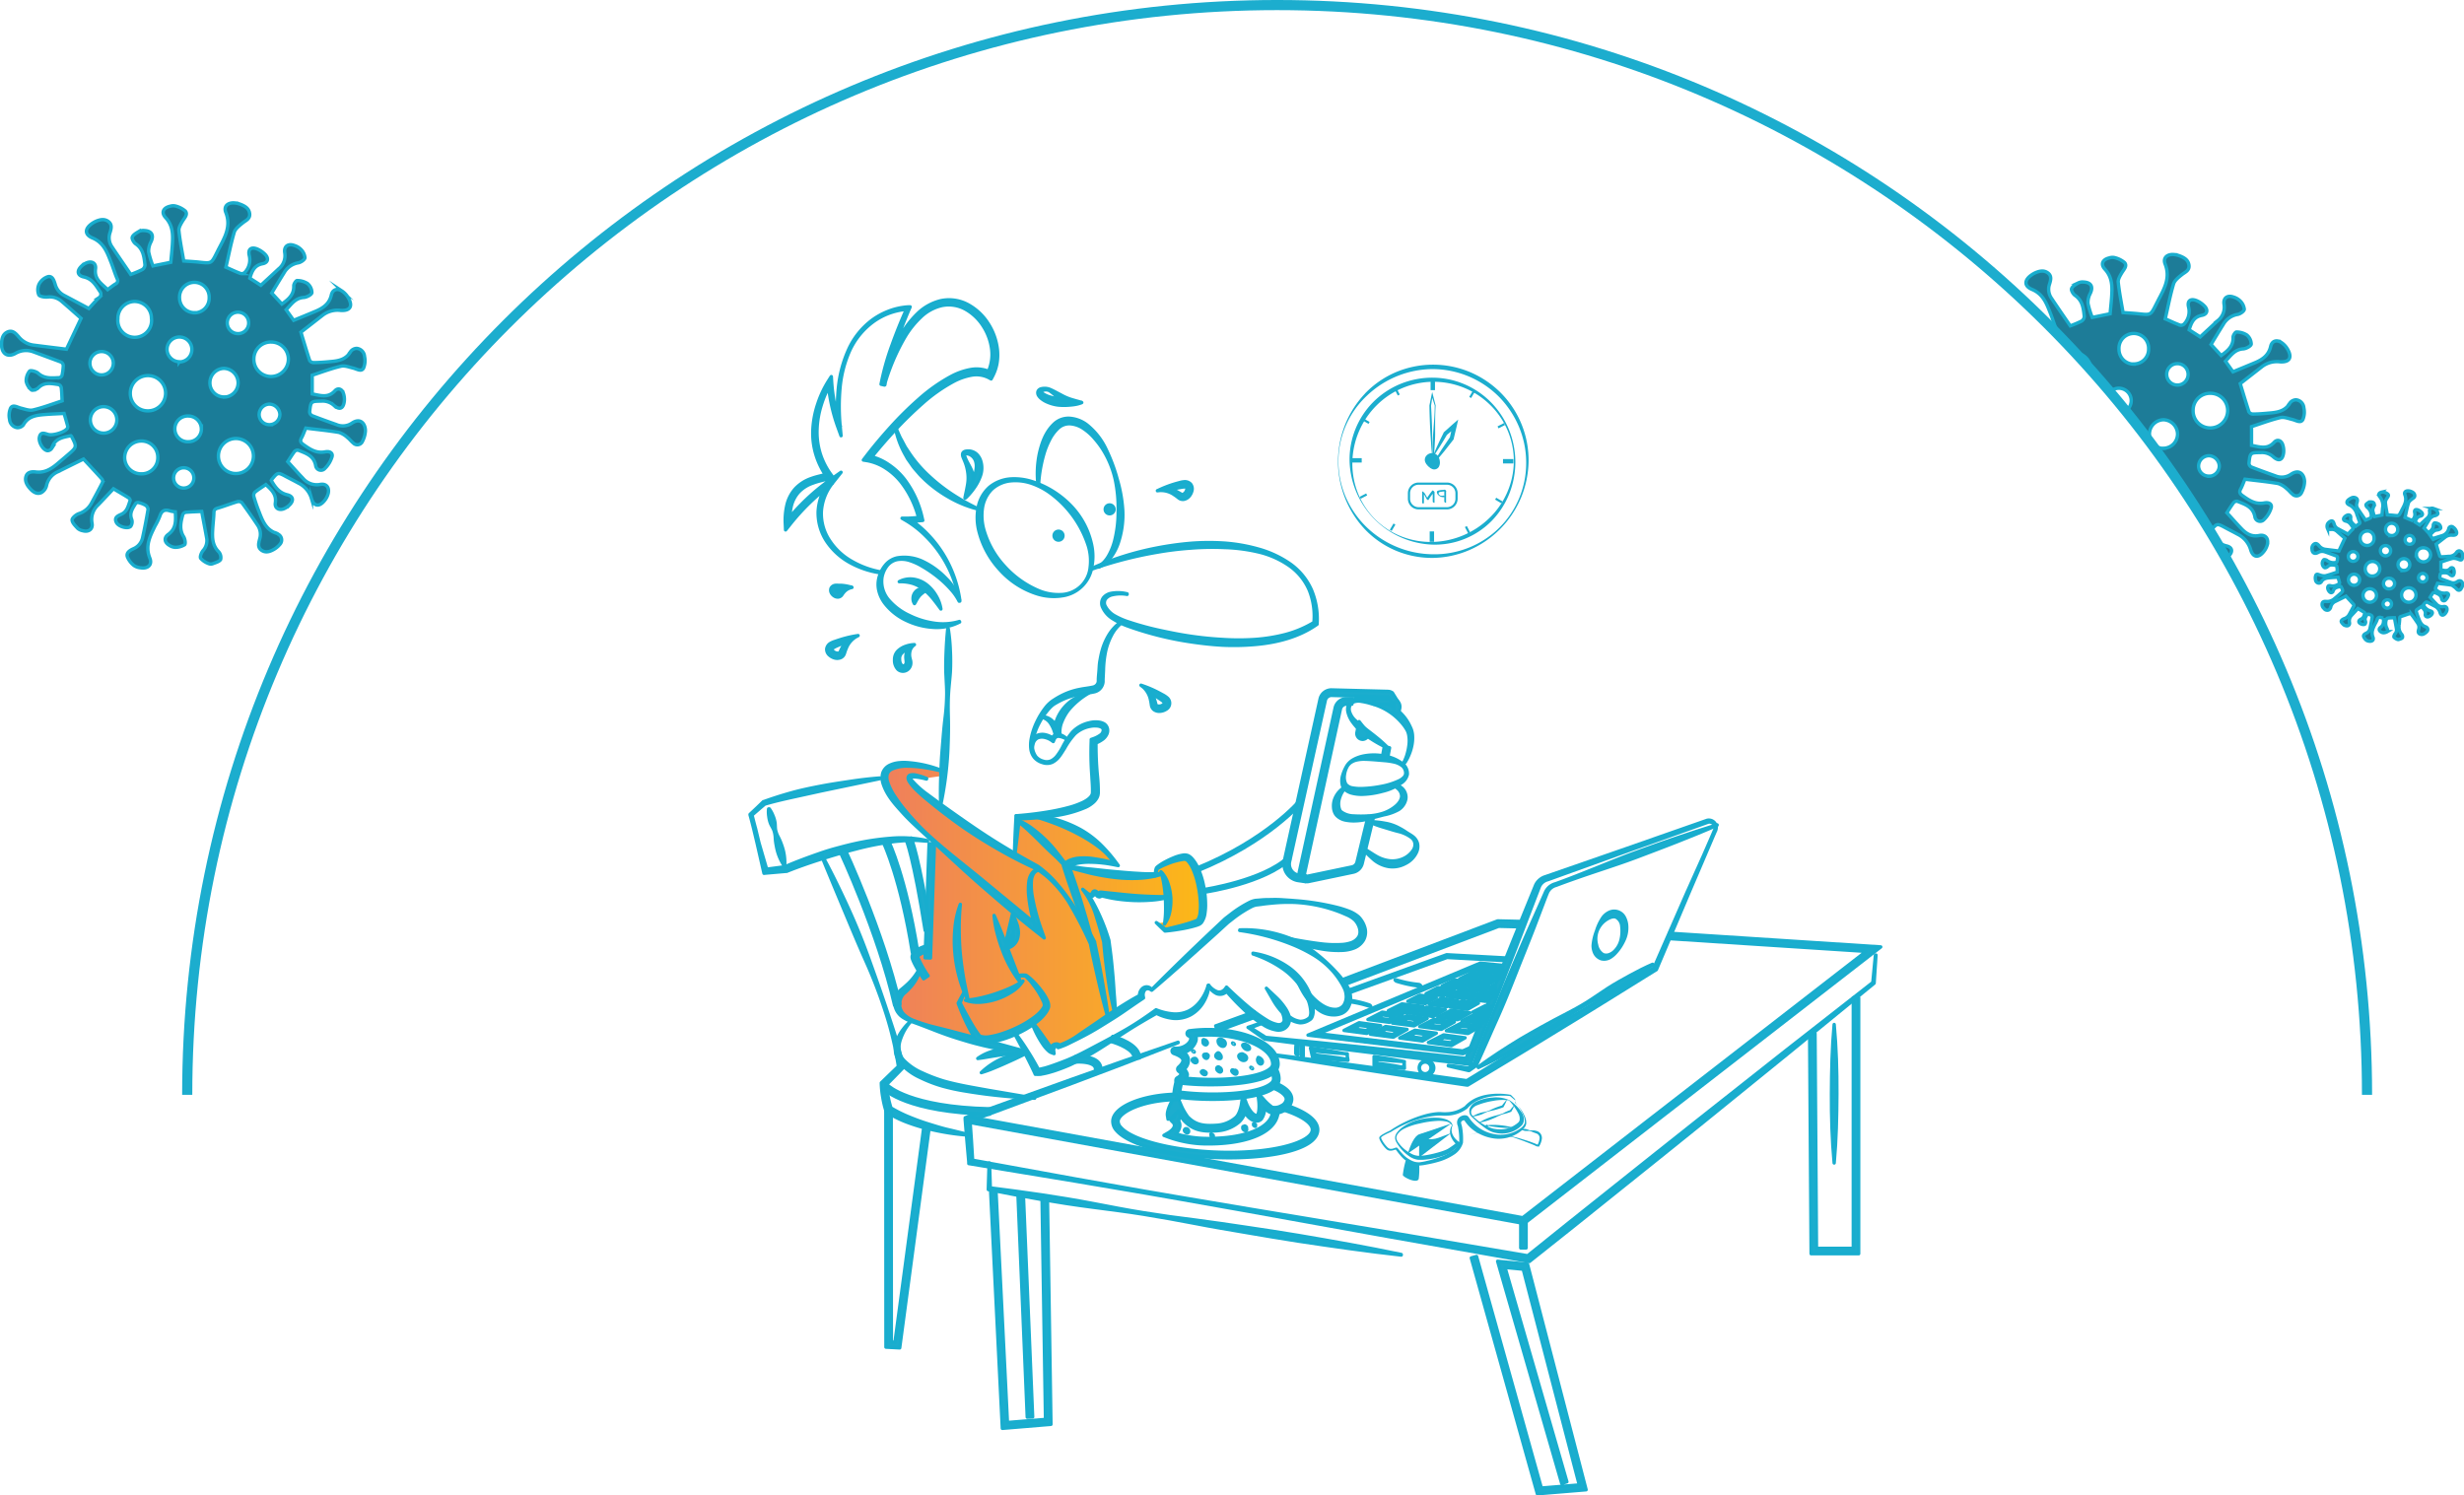 <svg xmlns="http://www.w3.org/2000/svg" xmlns:xlink="http://www.w3.org/1999/xlink" viewBox="0 0 728.99 442.49"><defs><style>.cls-1,.cls-9{fill:none;}.cls-2{clip-path:url(#clip-path);}.cls-3{fill:url(#linear-gradient);}.cls-4,.cls-5{fill:#1cadce;}.cls-4,.cls-6,.cls-7{stroke:#18adce;}.cls-4{stroke-linecap:square;stroke-linejoin:round;}.cls-6{fill:#1a7c98;}.cls-6,.cls-7,.cls-9{stroke-miterlimit:10;}.cls-7{fill:#1d7c98;}.cls-8{clip-path:url(#clip-path-2);}.cls-9{stroke:#1cadce;stroke-width:3px;}</style><clipPath id="clip-path" transform="translate(-13.89 -61.8)"><rect class="cls-1" x="212.19" y="125.92" width="375.73" height="396.86" transform="translate(800.11 648.69) rotate(-180)"/></clipPath><linearGradient id="linear-gradient" x1="418.43" y1="330.05" x2="512.51" y2="330.05" gradientTransform="matrix(-1, 0, 0, 1, 788.17, 0)" gradientUnits="userSpaceOnUse"><stop offset="0" stop-color="#fcb817"/><stop offset="1" stop-color="#ef7f5c"/></linearGradient><clipPath id="clip-path-2" transform="translate(-13.89 -61.8)"><path class="cls-1" d="M714.19,385.75c0-178.09-144.37-322.45-322.46-322.45S69.28,207.66,69.28,385.75c0,0-81.12-253.5-67.8-286.62S343.35,3,391.73,1.2s136.41-2.66,147,5.33,253,223.73,253.89,230S714.19,385.75,714.19,385.75Z"/></clipPath></defs><g id="Layer_2" data-name="Layer 2"><g id="Layer_1-2" data-name="Layer 1"><g class="cls-2"><path class="cls-3" d="M366.43,316.71a3.17,3.17,0,0,0-3.65-1.08l-6.23,2.78-.84,2.51-4.2.07-7.78-.41-10.84-1.43-2.88-.87,2.11-1.66,6.13-.1,5.84,1.05s-7.92-11.91-22.44-14H315l-.5,10.45-1.6.45-19.49-12.87-10.2-8.76s-2.07-3.14,4.41-.76l5.38-.75-.69-1.49s-10.33-4.34-16,0c0,0-3.53,4.35,6.88,14.11l7.52,7.21-1.06,2.21L288.39,344a9.28,9.28,0,0,0-1.84-.91c-.18.08-1.95,2.14-1.95,2.14s2.68,4.94,2.58,4.78-.45-2.59-2.58,1.27c0,0-5.94,5.37-5.35,7.41,0,0,.34,4.42,4.28,5.14s20.69,6.31,20.69,6.31l10.65-3.37,4.36-2.49,2.42,2.9,3.54,5s2.48-2,2.41-.8l16.23-9.57-2.25-18.31s-2.5-12-3.76-12.92c0,0-2.39-4.86-3.52-5.2,0,0,3.18,2.52,3.52.35,0,0,2.78,1.07,3.53.48l17.57,1s.4,5.69-.29,7.42l-2.25.42,2.3,1.93s10.18-2.33,10.51-3.26A23.42,23.42,0,0,0,366.43,316.71Z" transform="translate(-13.89 -61.8)"/><path class="cls-4" d="M336.93,230.19a118.49,118.49,0,0,1,19.37-5,94.38,94.38,0,0,1,9.91-1.21,80.57,80.57,0,0,1,10-.17,50.33,50.33,0,0,1,9.85,1.27A26.69,26.69,0,0,1,395.1,229a17,17,0,0,1,6.2,7.54,20.67,20.67,0,0,1,1.3,9.7l.21-.37a32.15,32.15,0,0,1-8.52,3.65,49.41,49.41,0,0,1-9.21,1.49,71.6,71.6,0,0,1-9.38,0q-4.68-.25-9.35-.93c-3.11-.44-6.19-1.06-9.25-1.72a87.48,87.48,0,0,1-9.08-2.47,21.65,21.65,0,0,1-4.24-1.81,6.91,6.91,0,0,1-3-3.12,2.14,2.14,0,0,1,.17-1.94,3.41,3.41,0,0,1,1.78-1.18,10.87,10.87,0,0,1,4.62-.17l0-.16a11.15,11.15,0,0,0-4.78-.14,3.84,3.84,0,0,0-2.18,1.26,2.76,2.76,0,0,0-.39,2.58,7.69,7.69,0,0,0,3.25,3.74,21.44,21.44,0,0,0,4.37,2.11,96.3,96.3,0,0,0,18.51,4.64c3.15.47,6.32.83,9.51,1a73,73,0,0,0,9.58-.2c6.34-.55,12.82-2.16,18.14-5.87l.2-.14v-.22a22.17,22.17,0,0,0-1.71-10,18.74,18.74,0,0,0-6.44-7.74,30.86,30.86,0,0,0-9.18-4.26,50.41,50.41,0,0,0-10-1.77,69.9,69.9,0,0,0-10.13.06,96.2,96.2,0,0,0-10,1.4A89.22,89.22,0,0,0,336.87,230Z" transform="translate(-13.89 -61.8)"/><path class="cls-4" d="M338.94,229.59a8.47,8.47,0,0,0,3.67-3,15.44,15.44,0,0,0,2.17-4.26,26.35,26.35,0,0,0,1.29-9.39,41.21,41.21,0,0,0-1.63-9.27,50.47,50.47,0,0,0-3.26-8.79,20.16,20.16,0,0,0-5.87-7.48,9.56,9.56,0,0,0-4.67-1.81,6.12,6.12,0,0,0-4.88,1.66c-2.52,2.37-3.6,5.55-4.32,8.61a29.17,29.17,0,0,0-.45,9.4h.16a41.38,41.38,0,0,1,1.55-9.06,23.14,23.14,0,0,1,1.66-4.19,12.3,12.3,0,0,1,2.54-3.48,4.79,4.79,0,0,1,3.64-1.34,8,8,0,0,1,3.95,1.42,15.79,15.79,0,0,1,3.33,3,24.73,24.73,0,0,1,2.69,3.69,28.5,28.5,0,0,1,3.38,8.55,41,41,0,0,1,.82,9.16,34.83,34.83,0,0,1-1.09,9,17.9,17.9,0,0,1-1.7,4.18,9.26,9.26,0,0,1-3.05,3.3Z" transform="translate(-13.89 -61.8)"/><path class="cls-4" d="M327.69,238.16a16.48,16.48,0,0,1-6.65-.55,24.79,24.79,0,0,1-11.25-7.15,26.37,26.37,0,0,1-6.35-11.79,16.23,16.23,0,0,1-.13-6.8,10.58,10.58,0,0,1,3.34-5.9,11.05,11.05,0,0,1,6.21-2.46,17.21,17.21,0,0,1,6.57.86,27.64,27.64,0,0,1,11.2,7,23.75,23.75,0,0,1,6.24,11.73,16.24,16.24,0,0,1,0,6.66,10.28,10.28,0,0,1-9.14,8.38Zm8.73-8.46a15.2,15.2,0,0,0-.53-6.36,31.12,31.12,0,0,0-10.95-15.42,21.16,21.16,0,0,0-5.67-3.06,14.83,14.83,0,0,0-6.36-.79,9.67,9.67,0,0,0-5.67,2.54,10,10,0,0,0-2.69,5.49,15.62,15.62,0,0,0,.36,6.23,26.57,26.57,0,0,0,6.13,11,28.65,28.65,0,0,0,10.33,7.31,15.15,15.15,0,0,0,6.28,1.09,8.92,8.92,0,0,0,8.77-8Z" transform="translate(-13.89 -61.8)"/><path class="cls-4" d="M345.9,245.71a8.56,8.56,0,0,0-2.16,1.67,12.71,12.71,0,0,0-1.7,2.17,18.24,18.24,0,0,0-2.15,5.06c-.25.89-.4,1.8-.57,2.7s-.2,1.84-.26,2.72-.17,1.8-.21,2.7l0,.65a2,2,0,0,1-.1.49,1.88,1.88,0,0,1-.56.8,2,2,0,0,1-.89.44c-.41.09-.83.17-1.27.24-.87.14-1.78.25-2.68.44a20,20,0,0,0-5.25,1.77,23.54,23.54,0,0,0-2.39,1.38,8.71,8.71,0,0,0-1.15.85,10.33,10.33,0,0,0-1,1,22.4,22.4,0,0,0-2.92,4.65,19.79,19.79,0,0,0-1.69,5.2,9.88,9.88,0,0,0-.07,2.77A5,5,0,0,0,320,286a5,5,0,0,0,2.39,1.45,3.85,3.85,0,0,0,2.81-.1,5.88,5.88,0,0,0,2.12-1.83c.56-.73,1-1.51,1.51-2.28a21.79,21.79,0,0,1,3.06-4.3,9,9,0,0,1,4.52-2.23,6.81,6.81,0,0,1,2.46-.06,2.79,2.79,0,0,1,1,.37,1.05,1.05,0,0,1,.44.68,1.86,1.86,0,0,1-.92,1.65,8.07,8.07,0,0,1-2.2,1.09l-.45.16,0,.48a91.16,91.16,0,0,0,.18,10.2c.09,1.67.25,3.41.2,5,0,1.2-1.35,2.19-2.73,2.89a23.79,23.79,0,0,1-4.59,1.64c-1.6.43-3.23.78-4.87,1.08-3.29.58-6.64,1-10,1.26l-.45,0,0,.41c-.19,3.64-.36,7.29-.47,10.94h.16c.48-3.62.9-7.25,1.29-10.87l-.47.45a84.17,84.17,0,0,0,10.16-.83,35.12,35.12,0,0,0,10-2.62,9.26,9.26,0,0,0,2.31-1.53,5.15,5.15,0,0,0,.94-1.2,3.51,3.51,0,0,0,.32-.8,6,6,0,0,0,.1-.77,47.59,47.59,0,0,0-.27-5.16,93.75,93.75,0,0,1-.4-10l-.47.64a9.44,9.44,0,0,0,2.57-1.38,4.07,4.07,0,0,0,1-1.2,2.59,2.59,0,0,0,.3-1.74,2.28,2.28,0,0,0-1-1.5,4.18,4.18,0,0,0-1.5-.51,7.54,7.54,0,0,0-2.89.18,9.87,9.87,0,0,0-4.91,2.7,22.35,22.35,0,0,0-3,4.59,18.5,18.5,0,0,1-1.41,2.25,5.34,5.34,0,0,1-1.88,1.7,3.37,3.37,0,0,1-2.46.12,4.3,4.3,0,0,1-2.14-1.32,5.88,5.88,0,0,1-.86-4.92,17.69,17.69,0,0,1,1.78-5,20.84,20.84,0,0,1,3-4.36,9.74,9.74,0,0,1,.92-.9,6.49,6.49,0,0,1,1.06-.7,20.66,20.66,0,0,1,7.35-2.66l2.64-.4c.46-.07.92-.16,1.38-.26a3.29,3.29,0,0,0,2.43-2.17,3,3,0,0,0,.17-.84l0-.69.13-2.68a30.57,30.57,0,0,1,.56-5.27,18.55,18.55,0,0,1,1.73-4.95,11.49,11.49,0,0,1,3.34-4.05Z" transform="translate(-13.89 -61.8)"/><path class="cls-4" d="M297.85,239.66a15.68,15.68,0,0,0-4.14-6.79,23.11,23.11,0,0,0-6.45-4.76,12.76,12.76,0,0,0-7.91-1.24,6.25,6.25,0,0,0-3.44,2.07,9.47,9.47,0,0,0-1.91,3.58,8,8,0,0,0-.07,4.16,10,10,0,0,0,1.84,3.74,17.24,17.24,0,0,0,6.4,5,21.19,21.19,0,0,0,7.84,2,14.75,14.75,0,0,0,7.8-1.59l-.07-.14a17.24,17.24,0,0,1-7.61.48,24.19,24.19,0,0,1-7.22-2.26,17.91,17.91,0,0,1-6-4.44,8.43,8.43,0,0,1-2.09-6.78,7.86,7.86,0,0,1,1.47-3.42,5.1,5.1,0,0,1,3.14-1.92,7.89,7.89,0,0,1,3.73.34,17.14,17.14,0,0,1,3.46,1.58,36.53,36.53,0,0,1,6.2,4.47,30.38,30.38,0,0,1,2.69,2.75,15.43,15.43,0,0,1,2.16,3.19Z" transform="translate(-13.89 -61.8)"/><path class="cls-4" d="M292.26,242a10.88,10.88,0,0,0-1.41-3.91,11.23,11.23,0,0,0-2.77-3.23,8.24,8.24,0,0,0-4-1.7,7,7,0,0,0-4.14.75,12.86,12.86,0,0,1,3.89.47,10,10,0,0,1,3.27,1.74,18.16,18.16,0,0,1,2.73,2.68C290.67,239.83,291.46,240.89,292.26,242Z" transform="translate(-13.89 -61.8)"/><path class="cls-4" d="M288.17,236.38a2.34,2.34,0,0,0-1.75-.35,2.76,2.76,0,0,0-1.67.91,2.89,2.89,0,0,0-.72,1.74,3.31,3.31,0,0,0,.06.89,3.18,3.18,0,0,0,.35.83,5.23,5.23,0,0,0,.42-.74c.14-.22.24-.45.37-.64a7.24,7.24,0,0,1,.71-1A8,8,0,0,1,288.17,236.38Z" transform="translate(-13.89 -61.8)"/><path class="cls-4" d="M294.29,247.83c-.22,2.16-.37,4.3-.46,6.45s-.15,4.29-.1,6.44l.16,3.22c.06,1.08.11,2.16.1,3.23a63.08,63.08,0,0,1-.41,6.44c-.26,2.14-.47,4.27-.64,6.42s-.37,4.28-.5,6.42c-.21,4.29-.37,8.58-.26,12.91h.16a102.54,102.54,0,0,0,1.8-12.81c.17-2.14.24-4.3.3-6.45s.06-4.31,0-6.47-.06-4.3.06-6.45.4-4.3.55-6.45a63.27,63.27,0,0,0,0-6.46,53.93,53.93,0,0,0-.62-6.45Z" transform="translate(-13.89 -61.8)"/><path class="cls-4" d="M303.61,212.51a63.41,63.41,0,0,1-7.88-4.37,51.27,51.27,0,0,1-7-5.48,37.85,37.85,0,0,1-5.79-6.71l-1.23-1.86-1.06-2c-.18-.33-.38-.65-.54-1l-.45-1c-.29-.69-.6-1.38-.92-2.07a26.42,26.42,0,0,0,3.15,8.58c.19.34.36.69.56,1l.67.95c.45.62.86,1.29,1.36,1.87l1.52,1.75c.52.58,1.09,1.09,1.64,1.64a37.59,37.59,0,0,0,7.47,5.38A33,33,0,0,0,303.61,212.51Z" transform="translate(-13.89 -61.8)"/><path class="cls-4" d="M274.88,231.1a26.7,26.7,0,0,1-8.82-3.12,19,19,0,0,1-6.77-6.26A14.28,14.28,0,0,1,256.9,213a15.08,15.08,0,0,1,3.36-8.36l2.46-3.1-3.24,2.28a64.55,64.55,0,0,0-13.11,12.46l1.17.38a18.46,18.46,0,0,1,.44-5,9.5,9.5,0,0,1,2.24-4.31,10.35,10.35,0,0,1,4.15-2.6c1.58-.61,3.26-.91,5-1.42l.94-.27-.58-.81a21.13,21.13,0,0,1-3.22-6.37,21.58,21.58,0,0,1-.89-7.11,26.74,26.74,0,0,1,1.24-7.12,30,30,0,0,1,2.94-6.62l-.89-.25a53.1,53.1,0,0,0,1,6.8,50.22,50.22,0,0,0,1.89,6.6l.92,2.54-.25-2.68a60.73,60.73,0,0,1-.06-11.36,34.75,34.75,0,0,1,2.77-10.94,22,22,0,0,1,7-8.71,19.55,19.55,0,0,1,10.43-3.74l-.31-.49q-2.47,5.48-4.49,11.11a75,75,0,0,0-3.25,11.58l1,.23a61.62,61.62,0,0,1,6-14.13,27.08,27.08,0,0,1,4.69-5.92,13.23,13.23,0,0,1,6.38-3.48,10.23,10.23,0,0,1,7,1.15,14.79,14.79,0,0,1,5.24,5.07,16.25,16.25,0,0,1,2.44,6.91,12.48,12.48,0,0,1-1.29,7.05l1.14-.35a9.67,9.67,0,0,0-6.14-.87,19.73,19.73,0,0,0-5.68,2,49.84,49.84,0,0,0-9.58,6.76,101.34,101.34,0,0,0-8.28,8.17c-2.6,2.87-5.09,5.82-7.45,8.91l-.71.93,1.19.19a14.93,14.93,0,0,1,5.5,2.23,19.14,19.14,0,0,1,4.49,4.08,29,29,0,0,1,5.28,11.06l.43-.61c-1.27.13-2.57.24-3.84.27l-1.6,0,1.38.81a29.21,29.21,0,0,1,5.6,4.42,34.9,34.9,0,0,1,9.89,18.88l.19,0a35.49,35.49,0,0,0-5-13.63,34.46,34.46,0,0,0-4.52-5.76,29.64,29.64,0,0,0-5.71-4.67l-.22.85c1.33,0,2.63-.09,3.94-.2l.57-.05-.13-.56a29.44,29.44,0,0,0-5.28-11.59,20.29,20.29,0,0,0-4.74-4.41,15.83,15.83,0,0,0-6.06-2.52l.48,1.12c2.35-3,4.87-5.91,7.47-8.71a112.49,112.49,0,0,1,8.2-8,48,48,0,0,1,9.27-6.51,18.1,18.1,0,0,1,5.19-1.8,8.11,8.11,0,0,1,5.09.71l.74.4.39-.74a13.35,13.35,0,0,0,1.35-3.91,14.9,14.9,0,0,0,.11-4.11,17.85,17.85,0,0,0-2.73-7.6,16.28,16.28,0,0,0-5.86-5.56,11.79,11.79,0,0,0-8-1.26,14.79,14.79,0,0,0-7.07,3.9,28.53,28.53,0,0,0-4.84,6.29,62.75,62.75,0,0,0-5.85,14.51l1.05.24a73.3,73.3,0,0,1,3-11.46c1.27-3.75,2.7-7.47,4.27-11.11l.22-.51-.53,0A19.36,19.36,0,0,0,277,153.8a20.84,20.84,0,0,0-5.09,2.74,22.43,22.43,0,0,0-7.09,9,36.11,36.11,0,0,0-2.89,11.09,66.46,66.46,0,0,0-.07,11.46l.67-.14a49,49,0,0,1-1.72-6.53,52.6,52.6,0,0,1-.88-6.69l-.09-1.5-.8,1.26a30.73,30.73,0,0,0-3.2,6.82,28.14,28.14,0,0,0-1.45,7.41,21.88,21.88,0,0,0,.88,7.54,22.65,22.65,0,0,0,3.38,6.82L259,202c-1.61.46-3.41.77-5.12,1.4a11.63,11.63,0,0,0-4.67,3,11,11,0,0,0-2.54,5,19.9,19.9,0,0,0-.44,5.42l.08,1.77,1.1-1.38a66.62,66.62,0,0,1,5.95-6.61,64,64,0,0,1,6.79-5.74l-.78-.82a16.3,16.3,0,0,0-3.42,9,15.2,15.2,0,0,0,2.7,9.19,19.72,19.72,0,0,0,7.18,6.28,26.28,26.28,0,0,0,9,2.84Z" transform="translate(-13.89 -61.8)"/><path class="cls-4" d="M293.07,290a34.25,34.25,0,0,0-10.37-2.52,14,14,0,0,0-2.74,0,8.24,8.24,0,0,0-2.76.72,4,4,0,0,0-2.11,2.26,5.44,5.44,0,0,0,0,3c1.13,3.69,3.65,6.35,6,8.95s5.09,4.95,7.67,7.36c5.26,4.73,10.36,9.62,15.7,14.25s10.69,9.24,16.24,13.61l2.12,1.68-.9-2.53a61.31,61.31,0,0,1-2.57-9.42,19.05,19.05,0,0,1-.33-4.81,4.86,4.86,0,0,1,.65-2.23,2.44,2.44,0,0,1,1.94-1.13v-.16a2.71,2.71,0,0,0-2.3,1,5.47,5.47,0,0,0-1,2.4,19.41,19.41,0,0,0,0,5.05,40.62,40.62,0,0,0,.85,4.93c.37,1.63.79,3.23,1.3,4.85l1.22-.85c-5.35-4.6-10.83-9-16.28-13.53s-11.08-8.77-16.3-13.5a73.93,73.93,0,0,1-7.29-7.63,44.72,44.72,0,0,1-3.13-4.19,17.36,17.36,0,0,1-2.24-4.5,4.14,4.14,0,0,1-.07-2.2,2.68,2.68,0,0,1,1.4-1.51,11,11,0,0,1,4.86-.86,32.42,32.42,0,0,1,5.18.49c1.74.26,3.45.66,5.17,1.08Z" transform="translate(-13.89 -61.8)"/><rect class="cls-4" x="272.08" y="327.53" width="33.79" height="1.59" transform="translate(-63.08 543.94) rotate(-88.01)"/><path class="cls-4" d="M287.15,351.41l1.32-.89a29.53,29.53,0,0,1-3.06-5.51.26.26,0,0,1,0-.22c.39-.67,2.12-1.34,3.22-1.61l-.38-1.55c-.55.13-3.34.88-4.21,2.35a1.8,1.8,0,0,0-.22,1.44C284.36,347.26,286.86,351,287.15,351.41Z" transform="translate(-13.89 -61.8)"/><path class="cls-4" d="M341.79,363.17c-.5-3.78-1.16-7.54-1.82-11.29s-1.41-7.48-2.23-11.2l0-.1,0-.08a115.16,115.16,0,0,0-7.23-12.06,56.64,56.64,0,0,0-4.32-5.56,32.54,32.54,0,0,0-5.25-4.76h0l0,0c-3.81-2.07-7.56-4.22-11.25-6.48s-7.27-4.67-10.81-7.14-7.1-5-10.54-7.57a26.37,26.37,0,0,1-4.72-4.24,1.69,1.69,0,0,1-.31-.59c0-.18,0-.19.1-.29a3.08,3.08,0,0,1,1.43-.12,20.75,20.75,0,0,1,3.16.62l.05-.15a17.61,17.61,0,0,0-3.14-1,3.4,3.4,0,0,0-1.79,0,.92.92,0,0,0-.47.43,1,1,0,0,0-.07.61,2.56,2.56,0,0,0,.36.89,15,15,0,0,0,2.18,2.56c.79.77,1.6,1.51,2.44,2.21,3.36,2.79,6.78,5.47,10.34,8s7.25,4.85,11,7a126.08,126.08,0,0,0,11.62,6l0,0a26.63,26.63,0,0,1,5.33,4.39,36.06,36.06,0,0,1,4.27,5.49,119.1,119.1,0,0,1,6.43,12.39l-.06-.17c.73,3.74,1.57,7.45,2.43,11.17s1.78,7.4,2.83,11.07Z" transform="translate(-13.89 -61.8)"/><path class="cls-4" d="M286,348.26a17.33,17.33,0,0,1-4.11,5.2c-.4.37-.83.72-1.25,1.06l-.36.3-.36.36a5.41,5.41,0,0,0-.57.81,5.12,5.12,0,0,0-.55,3.77,5.33,5.33,0,0,0,2.18,3,13.89,13.89,0,0,0,3.18,1.49c2.15.77,4.27,1.6,6.4,2.43s4.27,1.6,6.45,2.28,4.36,1.35,6.58,1.89A73.7,73.7,0,0,0,317.17,373l0-.16-13.13-3.61-6.59-1.71c-2.18-.6-4.38-1.15-6.59-1.7a50.43,50.43,0,0,1-6.5-2,8.71,8.71,0,0,1-2.84-1.66,4.42,4.42,0,0,1-1.44-2.62,4.7,4.7,0,0,1,.53-2.82,3.43,3.43,0,0,1,.91-1.11,14.69,14.69,0,0,0,1.27-1.22,12.56,12.56,0,0,0,3.39-6.05Z" transform="translate(-13.89 -61.8)"/><path class="cls-4" d="M300.35,357.91c-.48-2.4-1.05-4.73-1.44-7.09s-.72-4.72-.94-7.09-.3-4.75-.31-7.14.1-4.78.35-7.2a26.31,26.31,0,0,0-1.59,7.14,38.3,38.3,0,0,0,0,7.34,41,41,0,0,0,1.32,7.22A35,35,0,0,0,300.35,357.91Z" transform="translate(-13.89 -61.8)"/><path class="cls-4" d="M308,332.67a30.91,30.91,0,0,0,.93,5.34,46.79,46.79,0,0,0,1.66,5.15,35.43,35.43,0,0,0,5.26,9.44c-.57-1.73-1.24-3.38-1.86-5l-1.92-5C310.75,339.28,309.5,336,308,332.67Z" transform="translate(-13.89 -61.8)"/><path class="cls-4" d="M312,338.38c.29-1.32.62-2.61.92-3.9l.57-2.49.92,2.38c.15.38.29.77.42,1.16s.19.82.28,1.23a6.55,6.55,0,0,1-.13,2.6,4.31,4.31,0,0,1-1.43,2.18,3.91,3.91,0,0,1-2.29.86C311.41,341,311.69,339.7,312,338.38Zm1,2.58a4,4,0,0,0,.75-1.88,6.49,6.49,0,0,0-.12-2.05c-.1-.34-.17-.69-.28-1s-.26-.68-.37-1l1.5-.11a27.35,27.35,0,0,1-1.31,3.89,22.59,22.59,0,0,1-1.88,3.66A5,5,0,0,0,313,341Z" transform="translate(-13.89 -61.8)"/><path class="cls-4" d="M299.37,355c-.67,1.15-1.3,2.32-1.93,3.49l-.05.09,0,.11c.73,1.94,1.53,3.83,2.42,5.7.45.94.93,1.86,1.44,2.77.26.45.53.9.82,1.35a7.75,7.75,0,0,0,.5.68,2.27,2.27,0,0,0,.86.62,4.81,4.81,0,0,0,1.76.36,10,10,0,0,0,1.65-.07,18.1,18.1,0,0,0,3.13-.64,33.16,33.16,0,0,0,5.86-2.3,27.13,27.13,0,0,0,5.3-3.43,12.73,12.73,0,0,0,2.22-2.4,7.38,7.38,0,0,0,.43-.73l.18-.4.08-.2a2.63,2.63,0,0,0,.08-.3,3.41,3.41,0,0,0-.35-1.83,13.85,13.85,0,0,0-1.65-2.74,27.08,27.08,0,0,0-2-2.41,17.3,17.3,0,0,0-2.31-2.12,2.13,2.13,0,0,0-.37-.22,1.22,1.22,0,0,0-.44-.06,6.79,6.79,0,0,0-.78,0c-.52,0-1,.13-1.53.22.51,0,1,0,1.54,0,.25,0,.51,0,.75.06a.8.8,0,0,1,.32.07,2.07,2.07,0,0,1,.27.2,17.39,17.39,0,0,1,2,2.28,23.09,23.09,0,0,1,3.1,5.12,2.6,2.6,0,0,1,.2,1.16s0,0,0,.07l-.07.15-.15.29c-.13.19-.24.39-.38.58a11.25,11.25,0,0,1-2,2,28.39,28.39,0,0,1-5.08,3.15,36.63,36.63,0,0,1-5.58,2.22,23.14,23.14,0,0,1-2.89.66,5.75,5.75,0,0,1-2.67-.09,1,1,0,0,1-.39-.24c-.12-.12-.29-.37-.43-.55-.3-.4-.58-.81-.85-1.23-.55-.85-1.06-1.73-1.57-2.61-1-1.78-2-3.59-2.9-5.41v.2C298.39,357.46,298.89,356.23,299.37,355Z" transform="translate(-13.89 -61.8)"/><path class="cls-4" d="M316.54,352.08a25.41,25.41,0,0,1-4,2.19,46.16,46.16,0,0,1-8.48,2.81,28.53,28.53,0,0,1-4.5.68,11.2,11.2,0,0,0,4.67.56,19.19,19.19,0,0,0,8.9-3A10.59,10.59,0,0,0,316.54,352.08Z" transform="translate(-13.89 -61.8)"/><path class="cls-4" d="M356,334.79c.81.82,1.65,1.62,2.48,2.41l.07.07h.13c1.78-.17,3.56-.42,5.32-.75.89-.16,1.77-.36,2.65-.59.44-.11.88-.24,1.32-.38a6.43,6.43,0,0,0,.69-.27,2.16,2.16,0,0,0,.74-.61,6.13,6.13,0,0,0,1-2.84,15.4,15.4,0,0,0,.15-2.78,27.69,27.69,0,0,0-.64-5.45,22.37,22.37,0,0,0-1.73-5.22,10.63,10.63,0,0,0-1.54-2.4,4.06,4.06,0,0,0-1.22-1,2.92,2.92,0,0,0-1.67-.13,11.5,11.5,0,0,0-2.67.8,24,24,0,0,0-2.46,1.16,15.21,15.21,0,0,0-2.29,1.49,1.14,1.14,0,0,0-.41.63c-.06.22-.1.44-.14.67-.06.44-.1.89-.13,1.34.1-.44.22-.87.35-1.29s.23-.88.58-1a14.58,14.58,0,0,1,2.35-1.14,20.08,20.08,0,0,1,5-1.44,1.82,1.82,0,0,1,.95.09l.07,0,.1.09.21.19c.13.15.27.28.39.44a9.68,9.68,0,0,1,1.25,2.15,24.08,24.08,0,0,1,1.51,4.93,32.08,32.08,0,0,1,.64,5.15,18.16,18.16,0,0,1-.08,2.56,5.19,5.19,0,0,1-.63,2.18,1,1,0,0,1-.26.25c-.12.07-.37.16-.55.24l-1.21.44c-.83.28-1.68.51-2.53.75-1.71.46-3.44.88-5.17,1.28l.2.06C357.91,336.14,357,335.45,356,334.79Z" transform="translate(-13.89 -61.8)"/><path class="cls-4" d="M357.37,319.74a24.87,24.87,0,0,1,.89,3.83c.19,1.28.34,2.56.41,3.84s.1,2.58.08,3.87a29.76,29.76,0,0,1-.33,3.93,9.32,9.32,0,0,0,1.57-3.79,16.2,16.2,0,0,0,.27-4.11,16,16,0,0,0-.8-4A8.8,8.8,0,0,0,357.37,319.74Z" transform="translate(-13.89 -61.8)"/><path class="cls-4" d="M319.16,364.31a28.16,28.16,0,0,0,2.2,4.76,25.88,25.88,0,0,0,1.42,2.21,9.49,9.49,0,0,0,.86,1,6.11,6.11,0,0,0,.52.49,2.26,2.26,0,0,0,.75.47l.83.31-.11-.82a1.28,1.28,0,0,1,.38-1.14,1,1,0,0,1,.57-.27c.21,0,.36,0,.37.16l0,.29.29-.08a21.47,21.47,0,0,0,3.33-1.41c1.07-.53,2.15-1.05,3.21-1.61,2.13-1.08,4.2-2.27,6.22-3.53s4.05-2.49,6-3.83,3.9-2.71,5.85-4l.35-.24-.05-.33a2.39,2.39,0,0,1,.39-2,1.26,1.26,0,0,1,.89-.41,1.71,1.71,0,0,1,1.07.38l.11-.1a1.78,1.78,0,0,0-1.12-.77,1.81,1.81,0,0,0-1.45.33,2.66,2.66,0,0,0-.86,1.23,4.67,4.67,0,0,0-.22,1.42l.3-.56c-2.15,1.12-4.17,2.37-6.18,3.64s-4,2.62-5.92,3.95-3.92,2.67-5.87,4a23.27,23.27,0,0,1-6.19,3.3l.31.22a.73.73,0,0,0-.35-.53,1,1,0,0,0-.54-.15,1.87,1.87,0,0,0-1,.26,2.14,2.14,0,0,0-1,1.74l.72-.5s-.17-.17-.27-.31-.23-.32-.35-.48l-.72-1-1.47-2.1c-1-1.4-2-2.79-3.17-4.13Z" transform="translate(-13.89 -61.8)"/><path class="cls-4" d="M362.44,370.18l-15.67,5.4-15.63,5.52-15.6,5.6c-5.2,1.88-10.41,3.71-15.59,5.65l-.5.18,0,.53c.35,4.19.66,8.39,1.07,12.57l0,.46.44.07c13.76,2.3,27.54,4.49,41.29,6.86,6.88,1.16,13.75,2.33,20.62,3.56l20.61,3.66,41.18,7.44L466,435l.36.07.28-.23q12.81-10.14,25.54-20.39c8.49-6.82,17-13.6,25.47-20.46L543,373.43l25.31-20.67.06-.06v-.08l.54-8.22h-.16l-.78,8.2.08-.14-25.74,20.13-25.64,20.25c-8.56,6.73-17,13.55-25.57,20.34s-17,13.57-25.51,20.41l.64-.16-41.27-7-41.29-6.88L363,416.06q-10.32-1.74-20.61-3.59c-13.75-2.4-27.46-5-41.19-7.46l.48.53c-.22-4.2-.54-8.39-.83-12.59l-.46.72c5.21-1.86,10.37-3.82,15.56-5.73l15.54-5.77,15.5-5.86,15.47-6Z" transform="translate(-13.89 -61.8)"/><rect class="cls-4" x="373.46" y="363.22" width="12.14" height="1.59" transform="translate(-115.76 90.54) rotate(-20.07)"/><polygon class="cls-4" points="397.98 291.26 443.39 274.08 450.3 274.24 450.34 272.65 443.12 272.48 442.97 272.53 397.42 289.77 397.98 291.26"/><path class="cls-4" d="M283.53,363.82a14.21,14.21,0,0,0-2.39,2.51,12.69,12.69,0,0,0-1.76,3.06,8.17,8.17,0,0,0-.55,3.59,6.5,6.5,0,0,0,1.51,3.41,17.26,17.26,0,0,0,5.74,4.21,40.81,40.81,0,0,0,6.53,2.53,60.92,60.92,0,0,0,6.81,1.48q3.4.57,6.83,1c4.57.55,9.15.94,13.74,1.14l-13.56-2.31c-4.5-.82-9.06-1.55-13.37-2.78a48.53,48.53,0,0,1-6.31-2.41,17.24,17.24,0,0,1-5.42-3.67,5.35,5.35,0,0,1-1.41-2.71,7.24,7.24,0,0,1,.25-3.19A15.59,15.59,0,0,1,283.53,363.82Z" transform="translate(-13.89 -61.8)"/><path class="cls-4" d="M317.71,373.36a9.43,9.43,0,0,0-3.66-1.07,15.26,15.26,0,0,0-3.82,0,17.3,17.3,0,0,0-3.7.93,13.85,13.85,0,0,0-3.36,1.77c1.28-.13,2.48-.37,3.69-.57s2.39-.38,3.58-.55A59.16,59.16,0,0,1,317.71,373.36Z" transform="translate(-13.89 -61.8)"/><path class="cls-4" d="M317.71,373.36a13,13,0,0,0-3.73.47,22.17,22.17,0,0,0-3.55,1.21,20.64,20.64,0,0,0-6.21,4.14,34.6,34.6,0,0,0,3.51-1.25c1.13-.46,2.24-.93,3.35-1.43C313.3,375.52,315.48,374.53,317.71,373.36Z" transform="translate(-13.89 -61.8)"/><path class="cls-4" d="M319.22,303.21a68.44,68.44,0,0,1,7,2.29,57,57,0,0,1,6.59,3,42.49,42.49,0,0,1,6.14,3.86,21.83,21.83,0,0,1,5,5.32l.27-.39a56.16,56.16,0,0,0-7.6-1.52,18.82,18.82,0,0,0-4,0,8.81,8.81,0,0,0-2,.51,4.85,4.85,0,0,0-1,.5,2.74,2.74,0,0,0-.48.36,2.34,2.34,0,0,0-.48.6l-.14.24.11.35c.6,1.9,1.21,3.81,1.87,5.7s1.32,3.77,2,5.64,1.4,3.74,2.16,5.59,1.51,3.71,2.33,5.55l.15-.06c-.47-2-1-3.88-1.54-5.81s-1.13-3.83-1.7-5.75-1.2-3.82-1.83-5.71-1.31-3.78-2-5.66l0,.59c0,.06.06-.08.13-.14a2.15,2.15,0,0,1,.27-.23,4.22,4.22,0,0,1,.7-.38,8.64,8.64,0,0,1,1.68-.49,18.61,18.61,0,0,1,3.68-.26,34.43,34.43,0,0,1,3.78.25c1.26.14,2.51.37,3.76.62l.66.13-.38-.52a44.2,44.2,0,0,0-4.85-5.66,28.6,28.6,0,0,0-6-4.49,36.25,36.25,0,0,0-6.91-2.87,32,32,0,0,0-7.32-1.36Z" transform="translate(-13.89 -61.8)"/><path class="cls-4" d="M359.61,327.05c-1.67.09-3.33.06-5,0s-3.31-.14-4.95-.27-3.3-.29-4.94-.47-3.3-.32-5-.53l-.36,0-.12.25c-.08.16-.18.24-.14.23s-.14,0-.28-.17-.31-.29-.53-.45a.94.94,0,0,0-.47-.21.67.67,0,0,0-.56.25,3.55,3.55,0,0,0-.33.61.44.44,0,0,1-.35.21,1.83,1.83,0,0,1-1-.46l-1.36-1.1,1,1.42a25.54,25.54,0,0,1,3.09,6.83c.76,2.4,1.48,4.82,2.12,7.24l0-.12c.17,1.81.32,3.62.54,5.42s.44,3.6.71,5.4.52,3.59.89,5.38.73,3.56,1.17,5.33l.16,0c-.06-1.82-.18-3.63-.33-5.44s-.23-3.63-.39-5.43-.32-3.62-.52-5.42-.45-3.6-.69-5.4l0-.07v0a58.44,58.44,0,0,0-2.67-7.19c-.53-1.16-1.07-2.32-1.68-3.44a31.62,31.62,0,0,0-2-3.31l-.36.32a2.21,2.21,0,0,0,1.37.62,1,1,0,0,0,.79-.39c.18-.25.25-.46.34-.54s0,0,0,0,.05,0,.11.09.26.3.43.48a1.18,1.18,0,0,0,.86.46,1.2,1.2,0,0,0,.88-.58l-.48.21c1.63.39,3.28.78,4.95,1a49.69,49.69,0,0,0,5,.43,47.43,47.43,0,0,0,5.06-.12,28.21,28.21,0,0,0,5-.81Z" transform="translate(-13.89 -61.8)"/><path class="cls-4" d="M274.19,292c-2.92.22-5.82.56-8.72,1s-5.79.86-8.66,1.41-5.75,1.14-8.58,1.92S242.6,298,239.84,299l-.09,0-.05.05c-1.24,1.22-2.5,2.41-3.78,3.6l-.12.11,0,.14c.38,1.39.75,2.79,1.09,4.19l1,4.2,1.92,8.43.11.47.5-.05,6-.52h.09l.11,0c3.31-1.33,6.72-2.52,10.13-3.6s6.85-2.12,10.33-3a83.65,83.65,0,0,1,10.52-2.09c.88-.15,1.77-.22,2.66-.29a26.58,26.58,0,0,1,2.68-.15c.89,0,1.79-.06,2.68,0l2.69.21,0-.15a35.92,35.92,0,0,0-10.85-.71,75.18,75.18,0,0,0-10.78,1.62c-1.78.39-3.53.86-5.29,1.33s-3.48,1-5.19,1.61c-3.43,1.19-6.82,2.45-10.17,3.9l.21-.05-6,.79.61.42-2.42-8.3L237.43,307c-.39-1.39-.74-2.79-1.09-4.19l-.07.26q1.95-1.72,3.95-3.41l-.13.08c2.78-.82,5.62-1.47,8.46-2.1l8.53-1.87,17.14-3.58Z" transform="translate(-13.89 -61.8)"/><path class="cls-4" d="M241.29,301.15a8.28,8.28,0,0,0,.06,2.23,8.46,8.46,0,0,0,.52,2.11c.29.67.73,1.3,1,2a8.18,8.18,0,0,1,.4,2.14,14.27,14.27,0,0,0,.26,2.18,19.29,19.29,0,0,0,.48,2.13,15.14,15.14,0,0,0,1.89,4l.15-.05a15.2,15.2,0,0,0-.4-4.39,18.46,18.46,0,0,0-.66-2.07,15.63,15.63,0,0,0-.88-2,7.59,7.59,0,0,1-.75-2c-.14-.72-.08-1.48-.18-2.21a8.55,8.55,0,0,0-.61-2.08,8.84,8.84,0,0,0-1.09-2Z" transform="translate(-13.89 -61.8)"/><path class="cls-4" d="M257,315.08c2.11,5.17,4.26,10.31,6.41,15.44s4.28,10.28,6.55,15.37a147.88,147.88,0,0,1,6,15.6,100.29,100.29,0,0,1,3.78,16.19l.19-.57c-1.7,1.6-3.37,3.23-5.05,4.86l-.24.23,0,.33a29.89,29.89,0,0,0,.43,4,28.86,28.86,0,0,0,.93,3.94l.09.28.25.17a33.17,33.17,0,0,0,5.75,2.87,52.87,52.87,0,0,0,6.05,1.89,71.71,71.71,0,0,0,12.43,2l0-.15c-2-.45-4.07-1-6.08-1.46s-4-1.1-6-1.72-3.92-1.33-5.82-2.12a38.44,38.44,0,0,1-5.43-2.76l.34.45a29.24,29.24,0,0,1-.95-3.71,31,31,0,0,1-.5-3.79l-.22.56c1.64-1.66,3.28-3.32,4.9-5l.24-.25-.05-.32c-.95-5.58-2.82-10.86-4.57-16.16s-3.62-10.56-5.51-15.82-4-10.42-6.34-15.5-4.77-10.1-7.46-15Z" transform="translate(-13.89 -61.8)"/><path class="cls-4" d="M278.56,359.23l1.56-.35c-5-21.77-16.15-45.59-16.26-45.83l-1.44.68C262.53,314,273.62,337.64,278.56,359.23Z" transform="translate(-13.89 -61.8)"/><path class="cls-4" d="M283.82,343.65l1.57-.25c-3.46-22-8.4-32.37-8.61-32.8l-1.43.69C275.4,311.4,280.4,322,283.82,343.65Z" transform="translate(-13.89 -61.8)"/><path class="cls-4" d="M287.61,337.11l1.57-.24c-3.46-22-5.6-26.89-5.69-27.09l-1.45.65C282.06,310.48,284.2,315.52,287.61,337.11Z" transform="translate(-13.89 -61.8)"/><path class="cls-4" d="M314.83,304.68a41.11,41.11,0,0,1,3.76,3.19c1.19,1.11,2.36,2.26,3.52,3.43s2.34,2.31,3.55,3.43a46.22,46.22,0,0,1,3.46,3.54l.06.07.08,0c2.35.5,4.65,1.16,7,1.75a65.94,65.94,0,0,0,7.12,1.28,42.79,42.79,0,0,0,7.25.3,27.75,27.75,0,0,0,3.63-.38,18.66,18.66,0,0,0,3.53-.9l0-.15a49.64,49.64,0,0,1-7.11,0c-2.37-.12-4.72-.34-7.08-.55s-4.72-.5-7.1-.74a44.11,44.11,0,0,1-7.07-1.12l.13.09c-1.05-1.3-2-2.64-3.07-3.94a32.82,32.82,0,0,0-3.34-3.73,37.13,37.13,0,0,0-3.82-3.26,18.75,18.75,0,0,0-4.37-2.5Z" transform="translate(-13.89 -61.8)"/><path class="cls-4" d="M325.75,220.3a1.31,1.31,0,1,0,1.3-1.31A1.31,1.31,0,0,0,325.75,220.3Z" transform="translate(-13.89 -61.8)"/><path class="cls-4" d="M340.88,212.51a1.3,1.3,0,1,0,1.3-1.3A1.3,1.3,0,0,0,340.88,212.51Z" transform="translate(-13.89 -61.8)"/><rect class="cls-4" x="449.92" y="361.16" width="1.59" height="8.09"/><path class="cls-4" d="M306.52,405.91c-.1,2.54-.16,5.08-.23,7.62v.25l.27.05c10.1,2,20.22,3.82,30.43,5.14,5.1.68,10.21,1.29,15.28,2.12l7.61,1.3,7.58,1.41c5.06,1,10.12,1.84,15.19,2.7s10.14,1.74,15.23,2.52c10.17,1.53,20.35,3,30.58,4.13l0-.16c-10.08-2.11-20.21-3.91-30.35-5.63-5.07-.86-10.15-1.62-15.24-2.38s-10.18-1.51-15.28-2.18l-7.64-1-7.63-1.15c-5.08-.8-10.13-1.82-15.18-2.77-10.11-1.93-20.3-3.34-30.51-4.63l.26.31c-.07-2.54-.13-5.08-.23-7.62Z" transform="translate(-13.89 -61.8)"/><rect class="cls-4" x="316.41" y="415.26" width="1.6" height="65.87" transform="translate(-32.28 -48.2) rotate(-2.39)"/><polygon class="cls-4" points="296.55 422.63 310.93 421.44 309.89 354.11 308.29 354.14 309.32 419.98 298.06 420.9 294.65 351.88 293.06 351.96 296.55 422.63"/><polygon class="cls-4" points="266.18 398.82 274.94 333.36 273.36 333.15 264.79 397.15 263.71 397.09 263.67 328.45 262.08 328.45 262.11 398.6 266.18 398.82"/><polygon class="cls-4" points="454.84 441.99 469.26 440.8 451.92 374.06 443.08 373.19 462.04 438.9 463.57 438.45 445.27 375.01 450.66 375.54 467.24 439.37 456.02 440.29 436.84 371.77 435.3 372.2 454.84 441.99"/><path class="cls-4" d="M306.69,391.48l0-1.6c-23.6-.53-30-6.81-30.08-6.87l-1.15,1.1C275.75,384.39,282.26,390.93,306.69,391.48Z" transform="translate(-13.89 -61.8)"/><path class="cls-4" d="M299.43,209l0-.06.05-.11.11-.22.22-.44.42-.89c.28-.58.56-1.16.82-1.75a25.05,25.05,0,0,0,1.35-3.49,9.45,9.45,0,0,0,.32-1.72,5.24,5.24,0,0,0-.08-1.68,3.29,3.29,0,0,0-1.95-2.41c-.47-.2-1.29-.29-1.38-.09a1.24,1.24,0,0,0,.05.77,6.08,6.08,0,0,0,.35.89c.53,1.18,1.31,2.29,1.76,3.61a5.21,5.21,0,0,1,.27,2.12,8.57,8.57,0,0,1-.39,2,10.18,10.18,0,0,1-.76,1.87c-.15.3-.31.59-.49.88l-.28.42-.15.2-.08.1,0,.05s0-.08-.07-.06S299.42,209,299.43,209Zm0,0V209l0-.13.05-.24.1-.48.2-.95c.14-.63.25-1.25.36-1.87a11.38,11.38,0,0,0,.1-3.58,13.15,13.15,0,0,0-1-3.7c-.12-.31-.27-.61-.38-.93a1.86,1.86,0,0,1-.15-1.14,1,1,0,0,1,.51-.55,2,2,0,0,1,.59-.15,4.13,4.13,0,0,1,1.11,0,3.69,3.69,0,0,1,2,1,4.71,4.71,0,0,1,1.15,2,6.93,6.93,0,0,1-.11,4.3,14.41,14.41,0,0,1-1.89,3.61,17.14,17.14,0,0,1-1.23,1.58c-.21.26-.44.5-.67.74l-.35.35-.18.17-.1.09,0,0a.19.19,0,0,1-.15.06S299.39,209,299.41,209Z" transform="translate(-13.89 -61.8)"/><path class="cls-4" d="M333.71,181a.88.88,0,0,1-.26.1l-.42.13c-.29.08-.57.15-.86.2a14.78,14.78,0,0,1-1.74.22,17.83,17.83,0,0,1-3.5,0,11.75,11.75,0,0,1-3.45-1,7,7,0,0,1-1.58-1,3.39,3.39,0,0,1-.69-.76,1.47,1.47,0,0,1-.22-1.27,1.3,1.3,0,0,1,.92-.77,3.49,3.49,0,0,1,.94-.13,4,4,0,0,1,1.79.35c1.09.48,2.12,1.08,3.09,1.57a16.14,16.14,0,0,0,2.88,1.29l1.59.47.82.22.41.12.21.06.1,0s.05,0,.19.11C333.88,180.89,333.82,181,333.71,181Zm0,0-.11,0-.22,0-.43.07c-.29,0-.59.06-.88.07a8.78,8.78,0,0,1-1.77-.12,6.48,6.48,0,0,1-3.32-1.43,15.18,15.18,0,0,0-2.57-2.19,2.4,2.4,0,0,0-1.53-.22,2.59,2.59,0,0,0-.71.25c-.21.11-.34.28-.3.33a2,2,0,0,0,.79.7,8.48,8.48,0,0,0,1.39.66,21.61,21.61,0,0,0,3.1.77c2.12.38,4.46.59,6.59.94C333.83,181,333.77,181,333.74,181Z" transform="translate(-13.89 -61.8)"/><polygon class="cls-4" points="450.93 362.01 451.21 361.79 556.43 280.18 493.93 276.13 493.83 277.72 552.13 281.5 450.51 360.31 286.44 330.43 286.16 332 450.93 362.01"/><path class="cls-4" d="M335.92,266.92a13.66,13.66,0,0,0-3.85,1.51,12,12,0,0,0-3.3,2.67,12.41,12.41,0,0,0-2.2,3.67,8,8,0,0,0-.47,4.39l1.35-.28a9.33,9.33,0,0,0-.8-1.88,7.63,7.63,0,0,0-1.19-1.64,4.89,4.89,0,0,0-1.66-1.18,3.56,3.56,0,0,0-1.95-.22,4.21,4.21,0,0,1,2.92,2,9.1,9.1,0,0,1,.82,1.58,12.56,12.56,0,0,1,.52,1.69l1.35-.28a7.81,7.81,0,0,1,.59-3.59,14.58,14.58,0,0,1,1.86-3.33A22,22,0,0,1,335.92,266.92Z" transform="translate(-13.89 -61.8)"/><path class="cls-4" d="M329.68,280.64a4.92,4.92,0,0,0-2.24-1.46,1.94,1.94,0,0,0-1.48.16,2.45,2.45,0,0,0-.93,1.17l.57-.15a5.8,5.8,0,0,0-2.31-1.13,4,4,0,0,0-2.61.2,3,3,0,0,0-1.52,2.09,6.21,6.21,0,0,0,.07,2.47,8.49,8.49,0,0,1,.38-2.34,2.59,2.59,0,0,1,1.37-1.57,3.51,3.51,0,0,1,2.13-.07,5.58,5.58,0,0,1,2,.92l.39.28.18-.44a2,2,0,0,1,.6-.89,1.44,1.44,0,0,1,1-.21A5.83,5.83,0,0,1,329.68,280.64Z" transform="translate(-13.89 -61.8)"/><path class="cls-4" d="M354.66,354.77q4.93-4.2,9.75-8.51t9.62-8.64l2.38-2.19.6-.54c.16-.15.4-.33.6-.49l1.28-1a35.3,35.3,0,0,1,5.32-3.39,5.8,5.8,0,0,1,1.33-.45l1.58-.19c1.06-.17,2.12-.27,3.19-.37a49.24,49.24,0,0,1,6.43-.21,42.64,42.64,0,0,1,12.57,2.47c1,.35,2,.78,2.95,1.2a8.34,8.34,0,0,1,2.5,1.57c1.29,1.37,2,3.57,1.12,5a4.23,4.23,0,0,1-2.05,1.65,10.16,10.16,0,0,1-2.89.59,34.12,34.12,0,0,1-6.29-.21A126.66,126.66,0,0,1,392,338.81l-.05.15a62.79,62.79,0,0,0,6.16,2.08,54.78,54.78,0,0,0,6.36,1.46,28.48,28.48,0,0,0,6.61.49,10.76,10.76,0,0,0,3.42-.7,5.55,5.55,0,0,0,2.83-2.42,4.88,4.88,0,0,0,.31-3.75,7.44,7.44,0,0,0-1.84-3.06,9.77,9.77,0,0,0-3-1.72,30,30,0,0,0-3.13-1,74,74,0,0,0-12.85-2.05c-1.08-.1-2.16-.15-3.25-.23s-2.17-.11-3.26-.08-2.18,0-3.26.11l-1.64.13a6,6,0,0,0-1.74.55,33.81,33.81,0,0,0-5.58,3.53l-1.3,1c-.22.18-.42.32-.65.54l-.59.55-2.36,2.22q-4.71,4.44-9.36,8.95t-9.23,9.1Z" transform="translate(-13.89 -61.8)"/><path class="cls-4" d="M380.66,337.1a65.2,65.2,0,0,1,15,3.92,45.39,45.39,0,0,1,6.93,3.4,24.87,24.87,0,0,1,5.89,5,24.12,24.12,0,0,1,2.26,3.15,18.16,18.16,0,0,1,.91,1.68,5,5,0,0,1,.48,1.71,4.71,4.71,0,0,1-.66,3.28,3.18,3.18,0,0,1-2.8,1.22c-2.27-.07-4.38-1.54-6.16-3.29a39.2,39.2,0,0,1-4.83-6l-.15.07a21.09,21.09,0,0,0,1.63,3.63,20.53,20.53,0,0,0,2.27,3.32,13.85,13.85,0,0,0,3.1,2.74,7.43,7.43,0,0,0,4.17,1.15,5.78,5.78,0,0,0,2.2-.48,4.13,4.13,0,0,0,1.77-1.54,5.89,5.89,0,0,0,.64-4.27,6.12,6.12,0,0,0-.78-2c-.35-.59-.72-1.14-1.11-1.68a33.79,33.79,0,0,0-2.54-3,49.18,49.18,0,0,0-5.85-5.32,31.56,31.56,0,0,0-6.82-4.07,37,37,0,0,0-15.51-2.77Z" transform="translate(-13.89 -61.8)"/><path class="cls-4" d="M371.34,353.36a13.25,13.25,0,0,1-2.18,4.48,10.1,10.1,0,0,1-3.61,3.13,9,9,0,0,1-4.6.83,17.23,17.23,0,0,1-4.76-1.11l-.28-.11-.2.15c-2.69,1.94-5.43,3.82-8.3,5.5s-5.8,3.22-8.73,4.77-5.85,3.14-8.84,4.39c-1.52.61-3.06,1.2-4.6,1.73-.77.27-1.54.52-2.31.73l-1.16.27-.56.11-.44,0,.57.41c-1.09-2-2.2-4-3.45-5.92a61.88,61.88,0,0,0-3.93-5.6l-.13.09c1.09,2,2.16,4,3.19,6s2.05,4,3,6.08l.17.38.4,0a3.51,3.51,0,0,0,.8,0c.23,0,.45,0,.67-.08.44-.06.86-.16,1.28-.25.84-.2,1.65-.44,2.46-.69q2.4-.8,4.71-1.81a84,84,0,0,0,8.81-4.83c2.83-1.76,5.58-3.65,8.38-5.43s5.68-3.45,8.58-5.09l-.48,0a14.1,14.1,0,0,0,5.06,1.61,9.31,9.31,0,0,0,5.32-1.06,10.21,10.21,0,0,0,3.79-3.79A12.31,12.31,0,0,0,371,356a9,9,0,0,0,.48-2.57Z" transform="translate(-13.89 -61.8)"/><path class="cls-4" d="M384.62,344.06a34,34,0,0,1,9.23,4.68,22.15,22.15,0,0,1,6.52,7.69,11.86,11.86,0,0,1,1.34,4.85,3.66,3.66,0,0,1-.15,1.2,1.68,1.68,0,0,1-.25.48,4.35,4.35,0,0,1-.47.36,3.91,3.91,0,0,1-2.34.68,6.38,6.38,0,0,1-4.22-2.53,19.09,19.09,0,0,1-2.73-4.34l-.92.67a18.15,18.15,0,0,1,2.2,2.9,5.21,5.21,0,0,1,1,3.06,1.51,1.51,0,0,1-.68,1,1.84,1.84,0,0,1-1.27.21,9.44,9.44,0,0,1-3.16-1.28,47.64,47.64,0,0,1-6-4.38c-1.9-1.62-3.76-3.32-5.57-5.06l-.38-.37-.29.41a2.65,2.65,0,0,1-1.09.89,2,2,0,0,1-1.4.07,5.64,5.64,0,0,1-2.49-1.93l-.13.09a5.73,5.73,0,0,0,2.43,2.37,2.65,2.65,0,0,0,1.84.09,3.42,3.42,0,0,0,1.54-1.07l-.67,0a65.5,65.5,0,0,0,5.25,5.55,35.66,35.66,0,0,0,6.08,4.77,9.91,9.91,0,0,0,3.84,1.45,3.38,3.38,0,0,0,2.36-.55,3.07,3.07,0,0,0,1.29-2.09,4.45,4.45,0,0,0-.35-2.22,8.83,8.83,0,0,0-1-1.8,18.29,18.29,0,0,0-2.56-3l-2.86-2.7,1.94,3.36a20.53,20.53,0,0,0,3.24,4.31,7.69,7.69,0,0,0,4.72,2.54,4.62,4.62,0,0,0,2.64-.73,3.3,3.3,0,0,0,.6-.42,2,2,0,0,0,.4-.65,4.86,4.86,0,0,0,.29-1.38,12.59,12.59,0,0,0-1-5.36,18,18,0,0,0-6.87-8.25,24.67,24.67,0,0,0-9.93-3.79Z" transform="translate(-13.89 -61.8)"/><polygon class="cls-4" points="398.81 293.89 428.12 283.3 445.28 284.23 445.32 283.43 428 282.49 427.92 282.52 398.54 293.14 398.81 293.89"/><path class="cls-4" d="M391.06,374.08q14.19,2.31,28.4,4.49c9.47,1.46,18.94,2.91,28.43,4.29l.22,0,.2-.12,13.94-8.4c4.65-2.79,9.26-5.64,13.89-8.47,9.27-5.63,18.45-11.39,27.68-17.1l.12-.07.05-.13,9.54-22.52,4.81-11.24,2.4-5.62.61-1.4a2.36,2.36,0,0,0,.24-1.64,2.2,2.2,0,0,0-2.65-1.62h0l-23.79,8.33-23.81,8.27.05,0a4.72,4.72,0,0,0-3.15,2.53l-1.42,3.48L464,334.06q-2.82,6.9-5.57,13.82l-5.54,13.82-5.48,13.85.87-.52-15-1.67-15-1.59-15-1.55-15-1.47.13.05-4.84-3.1,0,.31,4.45-1.71-.05-.15-4.52,1.53-.32.11.29.2,4.71,3.3.05,0h.08l15,1.94,15,1.86,15,1.82,15,1.73.63.07.23-.59,5.47-13.85,5.4-13.88q2.71-6.94,5.37-13.9l2.66-6.95,1.33-3.45a3.67,3.67,0,0,1,2.43-2h0l23.71-8.55,23.73-8.47h0a1.7,1.7,0,0,1,2.05,1.25,1.89,1.89,0,0,1-.2,1.32l-.6,1.41-2.44,5.6L513,325.86l-9.82,22.4.18-.2c-9.32,5.55-18.66,11.05-27.93,16.69-4.64,2.81-9.3,5.58-13.91,8.43l-13.87,8.5.42-.09q-14.24-2-28.48-3.93t-28.51-3.74Z" transform="translate(-13.89 -61.8)"/><path class="cls-4" d="M521.91,305.87c-2,.61-4.06,1.29-6.08,1.92l-6,2c-4,1.37-8,2.8-12,4.26s-7.91,3.08-11.85,4.66-7.89,3.16-11.88,4.59h0a4.46,4.46,0,0,0-2.93,2.41l-1.49,3.37-3,6.72c-2,4.48-3.92,9-5.84,13.5s-3.79,9.05-5.62,13.6-3.6,9.12-5.3,13.72l.14-.19-1.82,1.47.28-.07c-2-.27-4.08-.56-6.13-.81l0,.16c2,.49,4,.92,6,1.38l.15,0,.14-.1,1.92-1.34.09-.06,0-.13c2.05-4.46,4-9,6-13.45s3.83-9,5.64-13.59,3.65-9.1,5.42-13.67l2.62-6.88c.44-1.14.86-2.31,1.33-3.42a3.87,3.87,0,0,1,2.53-2.15h0c4-1.51,8-2.89,12-4.23s8.06-2.67,12-4.16,7.94-3,11.89-4.55l5.91-2.37c2-.83,3.93-1.62,5.87-2.49Z" transform="translate(-13.89 -61.8)"/><path class="cls-4" d="M502.82,347.12c-2.29,1-4.53,2.14-6.72,3.34s-4.38,2.41-6.48,3.76-4.13,2.83-6.25,4.15-4.32,2.5-6.54,3.65-4.44,2.3-6.61,3.53-4.37,2.43-6.51,3.71c-4.27,2.6-8.47,5.3-12.51,8.27l.08.14c4.56-2.1,9-4.46,13.3-6.94,2.16-1.25,4.27-2.57,6.4-3.89s4.22-2.67,6.29-4.07,4.18-2.74,6.36-4,4.45-2.28,6.66-3.45,4.33-2.5,6.43-3.84,4.18-2.75,6.18-4.27Z" transform="translate(-13.89 -61.8)"/><path class="cls-4" d="M435.75,375.66a2.14,2.14,0,0,1,1.6.52,2.12,2.12,0,0,1-1.6,3.71,2.12,2.12,0,0,1,0-4.23Zm-1.32,3.43a1.76,1.76,0,0,0,1.32.4,1.73,1.73,0,0,0,0-3.43,1.76,1.76,0,0,0-1.32.4,1.74,1.74,0,0,0,0,2.63Z" transform="translate(-13.89 -61.8)"/><path class="cls-4" d="M429.39,377.77v.14h-.16c-1.42-.08-2.83-.23-4.24-.35s-2.81-.31-4.22-.49l-.35,0v-.36l0-1.87v-.44l.43.06c1.47.2,2.94.43,4.37.68.71.13,1.44.24,2.12.38l2,.39Zm-2.24-2c-.74,0-1.45-.11-2.17-.16-1.43-.1-2.82-.23-4.2-.38l.43-.39v1.87l-.35-.39c1.41.19,2.81.38,4.21.6s2.79.46,4.18.74l-.16.13.3-1.88Z" transform="translate(-13.89 -61.8)"/><path class="cls-4" d="M412.68,375.41v.13h-.15c-1.67-.07-3.34-.23-5-.34s-3.33-.3-5-.48l-.28,0-.06-.28-.46-2-.12-.54.55.07c1.76.24,3.52.51,5.24.81s3.42.6,5,.91Zm-5.52-2.2c-1.72-.15-3.41-.32-5.09-.53l.43-.47.47,2-.34-.31c1.66.19,3.32.39,5,.61s3.31.46,5,.76l-.13.12v-1.79C410.63,373.5,408.88,373.37,407.16,373.21Z" transform="translate(-13.89 -61.8)"/><path class="cls-4" d="M399.13,371c.11.07.34.22.34.37v3c0,.14-.27,0-.31,0s-.35-.22-.35-.36v-3C398.81,370.86,399.09,371,399.13,371Z" transform="translate(-13.89 -61.8)"/><path class="cls-4" d="M397.34,370.85c0-.14.26,0,.31,0a1.12,1.12,0,0,1,.24.19s.11.11.1.17a18,18,0,0,0-.07,2.65c0,.15-.28,0-.32,0s-.33-.21-.34-.36A18,18,0,0,1,397.34,370.85Z" transform="translate(-13.89 -61.8)"/><polygon class="cls-4" points="432.88 311.78 435.48 310.63 435.16 309.9 432.76 310.96 390.08 305.85 438.03 285.8 444.48 286.41 444.56 285.62 437.91 284.98 437.82 285.02 386.98 306.28 432.88 311.78"/><path class="cls-4" d="M426.77,351.67a33.26,33.26,0,0,0,6.91,1.42.87.87,0,0,1,.46.29c.06.06.19.24,0,.23a34.55,34.55,0,0,1-7-1.46.84.84,0,0,1-.45-.33C426.6,351.7,426.61,351.62,426.77,351.67Z" transform="translate(-13.89 -61.8)"/><path class="cls-4" d="M413.09,357.74a33.29,33.29,0,0,1,5.84,1.38.85.85,0,0,1,.45.34c.08.11.05.19-.1.14a32.92,32.92,0,0,0-5.71-1.35.84.84,0,0,1-.47-.29C413.05,357.91,412.92,357.71,413.09,357.74Z" transform="translate(-13.89 -61.8)"/><path class="cls-4" d="M411.53,366.69,416,364.4l6.35.87-4.08,2.31Zm4.62-1.47-2,1,3.95.51,1.79-1Z" transform="translate(-13.89 -61.8)"/><path class="cls-4" d="M419.35,367.82l4.48-2.3,6.35.87-4.08,2.31Zm4.62-1.47-2,1,3.95.52,1.79-1Z" transform="translate(-13.89 -61.8)"/><path class="cls-4" d="M428,368.93l4.48-2.29,6.36.87-4.09,2.31Zm4.62-1.47-2,1,3.95.51,1.8-1Z" transform="translate(-13.89 -61.8)"/><path class="cls-4" d="M436.49,370.26,441,368l6.35.87-4.08,2.32Zm4.62-1.47-2,1,3.95.52,1.79-1Z" transform="translate(-13.89 -61.8)"/><path class="cls-4" d="M418.6,363.46l4.25-2.18,6,.82L425,364.3Zm4.4-1.35-1.76.89,3.57.47,1.59-.9Z" transform="translate(-13.89 -61.8)"/><path class="cls-4" d="M425.87,364.51l4.25-2.18,6,.82-3.88,2.19Zm4.39-1.36-1.75.9,3.57.47,1.59-.9Z" transform="translate(-13.89 -61.8)"/><path class="cls-4" d="M433.92,365.54l4.25-2.17,6,.81-3.88,2.2Zm4.39-1.35-1.75.9,3.57.47,1.59-.9Z" transform="translate(-13.89 -61.8)"/><path class="cls-4" d="M441.8,366.78l4.25-2.18,6,.82-3.88,2.19Zm4.39-1.36-1.75.9,3.57.47,1.59-.9Z" transform="translate(-13.89 -61.8)"/><path class="cls-4" d="M424.66,360.84l4-2,6.22.74-3.65,2.07Zm4.16-1.23-1.45.74,3.7.42,1.32-.74Z" transform="translate(-13.89 -61.8)"/><path class="cls-4" d="M431.92,361.77l4-2,5.57.76-3.63,2.06Zm4.12-1.21-1.48.75,3.12.41L439,361Z" transform="translate(-13.89 -61.8)"/><path class="cls-4" d="M439.23,362.71l4-2,5.57.76-3.63,2.05Zm4.12-1.21-1.48.75,3.12.41,1.34-.75Z" transform="translate(-13.89 -61.8)"/><path class="cls-4" d="M430.41,358.07l3.54-1.81,4.88.67-3.23,1.83Zm3.68-1-1,.53,2.39.32.94-.53Z" transform="translate(-13.89 -61.8)"/><path class="cls-4" d="M436.73,359l3.54-1.81,4.88.67-3.23,1.83Zm3.68-1-1,.53,2.39.31.94-.53Z" transform="translate(-13.89 -61.8)"/><path class="cls-4" d="M442.87,359.76l3.54-1.81,4.88.67-3.23,1.83Zm3.68-1-1,.53,2.39.31.94-.53Z" transform="translate(-13.89 -61.8)"/><path class="cls-4" d="M435.8,355.82l3.54-1.81,4.88.67L441,356.5Zm3.68-1-1,.53,2.39.32.94-.53Z" transform="translate(-13.89 -61.8)"/><path class="cls-4" d="M442.12,356.62l3.54-1.81,4.88.66-3.23,1.83Zm3.68-1-1,.53,2.39.32.94-.54Z" transform="translate(-13.89 -61.8)"/><path class="cls-4" d="M448.26,357.41l3.54-1.81,4.88.66-3.23,1.83Zm3.68-1-1,.53,2.39.32.94-.54Z" transform="translate(-13.89 -61.8)"/><path class="cls-4" d="M440.53,353.56l3.54-1.81,4.88.66-3.23,1.83Zm3.68-1-1,.53,2.39.32.94-.54Z" transform="translate(-13.89 -61.8)"/><path class="cls-4" d="M446,354.36l3.54-1.81,4.88.66L451.21,355Zm3.68-1-1,.53,2.39.32.94-.54Z" transform="translate(-13.89 -61.8)"/><path class="cls-4" d="M452.16,355.15l3.83-2,.89,2.59Zm2.64-.46.91.12-.17-.5Z" transform="translate(-13.89 -61.8)"/><path class="cls-4" d="M445.73,351.45l3.19-1.63,4.33.59-2.91,1.64Zm3.33-.81-.69.35,1.81.24.62-.35Z" transform="translate(-13.89 -61.8)"/><path class="cls-4" d="M448.93,349.65l3.19-1.63,4.32.59-2.9,1.65Zm3.33-.8-.69.35,1.8.23.62-.35Z" transform="translate(-13.89 -61.8)"/><path class="cls-4" d="M453.92,350.32l2.54-1.51,2.86.19-1.18,2Zm2.73-.7-.41.25,1.49.22.23-.38Z" transform="translate(-13.89 -61.8)"/><path class="cls-4" d="M450.42,352.12l3.19-1.63,4.32.59-2.9,1.65Zm3.33-.81-.69.35,1.81.24.62-.35Z" transform="translate(-13.89 -61.8)"/><path class="cls-4" d="M446.39,363.83l4-2,3.75.52-1.71,2.31Zm4.12-1.21-1.47.75,3,.4.63-.86Z" transform="translate(-13.89 -61.8)"/><path class="cls-4" d="M449.59,361.28l3.77-1.93,1.67.23-1.12,2.84Zm3.91-1.11-1.69.87,1.62.43.49-1.24Z" transform="translate(-13.89 -61.8)"/><path class="cls-4" d="M368,319.52c21.26-8.61,31-20.25,31.06-20.37l-.61-.51c-.1.12-9.69,11.62-30.75,20.14Z" transform="translate(-13.89 -61.8)"/><path class="cls-4" d="M370.35,325.77c.71-.11,17.57-2.67,25.11-9.69l-.54-.59c-7.36,6.85-24.52,9.46-24.69,9.49Z" transform="translate(-13.89 -61.8)"/><path class="cls-4" d="M339.6,378.32a3,3,0,0,0-.93-2.35c-1.91-1.83-6.14-1.54-6.62-1.51l.13,1.59c1.1-.09,4.2-.07,5.39,1.07a1.41,1.41,0,0,1,.43,1.13Z" transform="translate(-13.89 -61.8)"/><path class="cls-4" d="M351,374.84c.18-4.11-7.07-6.16-7.89-6.38l-.41,1.54c1.77.48,6.82,2.37,6.71,4.77Z" transform="translate(-13.89 -61.8)"/><polygon class="cls-4" points="535.83 370.96 549.9 370.96 549.9 295.23 548.31 295.23 548.31 369.36 537.42 369.36 536.99 305.8 535.39 305.81 535.83 370.96"/><path class="cls-4" d="M556.54,364.93c-.63,6.83-.77,13.66-.8,20.49s.17,13.66.8,20.49c.63-6.83.77-13.66.8-20.49S557.17,371.76,556.54,364.93Z" transform="translate(-13.89 -61.8)"/><path class="cls-4" d="M283.12,254.41a4.35,4.35,0,0,0,0,2.18l.14.55a3,3,0,0,1,.1.79,2.53,2.53,0,0,1-.53,1.58,2.31,2.31,0,0,1-1.54.88,2.2,2.2,0,0,1-1.74-.55,3.8,3.8,0,0,1-1-2.81,3.55,3.55,0,0,1,1.1-2.7,6.31,6.31,0,0,1,2.3-1.33,8.49,8.49,0,0,1,2.48-.46A3.2,3.2,0,0,0,283.12,254.41Zm-2.56.76a2.34,2.34,0,0,0-.51,1.79,2.48,2.48,0,0,0,.59,1.69.72.72,0,0,0,1.07-.1,1,1,0,0,0,.29-.68c.05-.13,0-.29,0-.44l-.07-.66a4.66,4.66,0,0,1,.46-2.66,3,3,0,0,1,2-1.57A10.94,10.94,0,0,0,280.56,255.17Z" transform="translate(-13.89 -61.8)"/><path class="cls-4" d="M264.25,253.65a10.48,10.48,0,0,0-.45,1.22l-.11.34a3.11,3.11,0,0,1-.22.45,2.06,2.06,0,0,1-.79.7,2.75,2.75,0,0,1-1.86.12,3.85,3.85,0,0,1-1.52-.83,2.24,2.24,0,0,1-.82-1.84,2.29,2.29,0,0,1,1.14-1.66,6.89,6.89,0,0,1,1.41-.59c.44-.15.87-.31,1.32-.44a33,33,0,0,1,5.41-1.26A6.89,6.89,0,0,0,264.25,253.65Zm-1.44-1.33c-.42.2-.84.37-1.25.56a7.39,7.39,0,0,0-1.1.56c-.29.19-.42.41-.41.5a1,1,0,0,0,.32.56,2,2,0,0,0,1.72.55.7.7,0,0,0,.25-.17.86.86,0,0,0,.1-.16,2.33,2.33,0,0,0,.14-.31,13.06,13.06,0,0,1,.66-1.29,6.23,6.23,0,0,1,4.52-3.26C266.13,250.77,264.47,251.56,262.81,252.32Z" transform="translate(-13.89 -61.8)"/><path class="cls-4" d="M361.82,207.16a13,13,0,0,1,1.27.71c.1,0,.23.15.29.17a.77.77,0,0,0,.17.07.55.55,0,0,0,.31,0A2,2,0,0,0,365,206.7a.92.92,0,0,0,0-.64.79.79,0,0,0-.62-.19,8,8,0,0,0-1.22.15c-.45.08-.9.17-1.35.23-1.81.31-3.62.58-5.49.74A6.22,6.22,0,0,1,361.82,207.16Zm-.37-2.16c.44-.14.89-.25,1.34-.37a7,7,0,0,1,1.49-.29,2.28,2.28,0,0,1,1.88.74,2.24,2.24,0,0,1,.35,2,3.91,3.91,0,0,1-.8,1.54,2.71,2.71,0,0,1-1.61.93,2,2,0,0,1-1-.13,2.3,2.3,0,0,1-.44-.25l-.28-.22a11.35,11.35,0,0,0-1.06-.76,6.82,6.82,0,0,0-5-1.18A33.14,33.14,0,0,1,361.45,205Z" transform="translate(-13.89 -61.8)"/><path class="cls-4" d="M355.36,268.53a13.92,13.92,0,0,1,.43,1.39c0,.1.06.26.09.32a.54.54,0,0,0,.07.17.58.58,0,0,0,.22.22,2,2,0,0,0,1.78-.25.93.93,0,0,0,.42-.5c0-.09-.07-.32-.32-.56a7.08,7.08,0,0,0-1-.73l-1.13-.77c-1.51-1-3-2.1-4.47-3.27A6.21,6.21,0,0,1,355.36,268.53Zm1.23-1.82c.41.21.81.44,1.22.66a6.54,6.54,0,0,1,1.28.83,2.06,2.06,0,0,1-.28,3.5,3.76,3.76,0,0,1-1.64.55,2.68,2.68,0,0,1-1.81-.43,2.06,2.06,0,0,1-.65-.82,1.74,1.74,0,0,1-.14-.48l-.06-.35c-.05-.44-.14-.86-.23-1.29a6.86,6.86,0,0,0-2.82-4.33A33.12,33.12,0,0,1,356.59,266.71Z" transform="translate(-13.89 -61.8)"/><path class="cls-4" d="M263.44,237.13a6.36,6.36,0,0,0-.43.59l-.12.17a1.18,1.18,0,0,1-.25.25,1.42,1.42,0,0,1-.71.31,1.85,1.85,0,0,1-1.25-.33,2.37,2.37,0,0,1-.79-.84,1.66,1.66,0,0,1-.11-1.46A1.63,1.63,0,0,1,261,235a4,4,0,0,1,.94,0l.81,0a12.74,12.74,0,0,1,3.2.61A4.15,4.15,0,0,0,263.44,237.13Zm-.7-.9c-.26.05-.52.07-.78.11a4.12,4.12,0,0,0-.64.1c-.16.05-.15.12-.09,0s0-.05.06.07a1.14,1.14,0,0,0,.51.48s0,0,0,0a.06.06,0,0,0,.05,0s.09-.08.14-.12a7.35,7.35,0,0,1,.65-.59,3.48,3.48,0,0,1,3.24-.75A20.06,20.06,0,0,1,262.74,236.23Z" transform="translate(-13.89 -61.8)"/><path class="cls-4" d="M488.09,333.34a5,5,0,0,1,1.81-1.54,3.38,3.38,0,0,1,4.63,1.57,6.09,6.09,0,0,1,.62,2.34,8.59,8.59,0,0,1-.86,4.39,14,14,0,0,1-2.42,3.63,7.19,7.19,0,0,1-1.74,1.43,3.42,3.42,0,0,1-2.46.33,3.35,3.35,0,0,1-1.94-1.67,5,5,0,0,1-.49-2.3,15.14,15.14,0,0,1,1-4.25A14.79,14.79,0,0,1,488.09,333.34Zm-1.84,8.07a4.25,4.25,0,0,0,1.86,2.83,2.56,2.56,0,0,0,1.68.1,4.25,4.25,0,0,0,1.72-1,7,7,0,0,0,2-3.55,11.17,11.17,0,0,0,.19-3.93,3.28,3.28,0,0,0-1.68-2.69c-.87-.35-2.07.13-3.15.89a7,7,0,0,0-2.48,3.24A6.81,6.81,0,0,0,486.25,341.41Z" transform="translate(-13.89 -61.8)"/><path class="cls-4" d="M362.5,382.2a.81.81,0,0,1-.69-.69.79.79,0,0,1,.49-.84,4.3,4.3,0,0,0,1.14-1,3.07,3.07,0,0,0-.81-.9.77.77,0,0,1-.31-.59.79.79,0,0,1,.26-.62c.67-.61,1.44-1.48,1.3-2.16s-1.08-1.32-2.7-1.89a.8.8,0,0,1-.51-.91.83.83,0,0,1,.83-.64c2.56.18,4.37-1.4,4.66-2.54a.87.87,0,0,0-.6-1.1.8.8,0,0,1,.22-1.52,42.36,42.36,0,0,1,5.57-.37c11.59,0,20.67,4.5,20.67,10.24a3.29,3.29,0,0,1-1.26,2.51c-2.93,2.57-10.81,3.57-18.41,3.57A79.52,79.52,0,0,1,362.5,382.2Zm5.1-14a2.48,2.48,0,0,1,.11,1.6,5.36,5.36,0,0,1-3.59,3.41,3.1,3.1,0,0,1,1.33,1.87,3.5,3.5,0,0,1-1.18,3.05,3.62,3.62,0,0,1,.88,1.48.8.8,0,0,1-.15.68c-.06.08-.21.27-.43.51,9.68,1,21.81.11,25.14-2.82a1.76,1.76,0,0,0,.72-1.31c0-4.68-8.74-8.64-19.08-8.64C370.09,368.06,368.83,368.11,367.6,368.23Z" transform="translate(-13.89 -61.8)"/><path class="cls-4" d="M362.05,387.35c.38,0,.72-.25,1.09-.82,9.17,1.11,23.65.69,27.89-3a3.27,3.27,0,0,0,1.26-2.5,5.83,5.83,0,0,0-1-3.22l-1.33.87a4.33,4.33,0,0,1,.74,2.35,1.79,1.79,0,0,1-.72,1.31c-3.58,3.14-17.14,3.88-27.1,2.59.13-.73.33-1.74.61-3l-1.56-.35a23.94,23.94,0,0,0-.8,4.9.92.92,0,0,0,.73.89A.65.65,0,0,0,362.05,387.35Z" transform="translate(-13.89 -61.8)"/><path class="cls-4" d="M371.35,400.26c12.56,0,20.67-3.9,20.67-9.92h-1.59c0,5-7.67,8.32-19.08,8.32a33.26,33.26,0,0,1-9.61-1.36,3.83,3.83,0,0,0,1.19-2.14,2.66,2.66,0,0,0-.43-1.84,3,3,0,0,0,.65-1.9,3.34,3.34,0,0,0-1.2-2.33l-1,1.23a1.84,1.84,0,0,1,.62,1.16,1.69,1.69,0,0,1-.66,1.22l-.59.55.57.59a1.26,1.26,0,0,1,.47,1.1c-.11.86-1.27,1.72-1.66,1.95l-1.45.85,1.57.59A33.7,33.7,0,0,0,371.35,400.26Z" transform="translate(-13.89 -61.8)"/><path class="cls-4" d="M371.93,396.45c.75,0,1.55,0,2.4-.1a10.94,10.94,0,0,0,6.17-2.6,6.57,6.57,0,0,0,1.73-2.75c.74,1.17,1.89,2.43,3.4,2.49a1.8,1.8,0,0,0,1.43-.59,5.27,5.27,0,0,0,.93-3.24,7.3,7.3,0,0,0,1.62,1.25,5.22,5.22,0,0,0,4.27-.58,4,4,0,0,0,2.15-3c.32-3-4-4.73-4.52-4.92l-.57,1.49c1,.37,3.66,1.77,3.5,3.26a2.42,2.42,0,0,1-1.35,1.75,3.87,3.87,0,0,1-2.82.52,14.75,14.75,0,0,1-2.56-2.37l-1.66-1.85.28,2.47c.14,1.31.11,3.51-.44,4.1-.07.08-.12.1-.19.09-1.39-.06-2.64-2.54-3-3.4l-1.08-2.84-.45,3c-.12.78-.66,3-1.72,3.87a9.36,9.36,0,0,1-5.27,2.23c-4,.31-6.5,0-8.88-2.44a17.37,17.37,0,0,1-2.07-3.68l-.59-1.36c.15-.26.3-.5.44-.71l-1.34-.87c-.46.71-2.76,4.37-2.44,6.28l.16,1,.95-.42a6.58,6.58,0,0,0,2-2,12.62,12.62,0,0,0,1.78,2.85C366.45,395.76,368.79,396.45,371.93,396.45Z" transform="translate(-13.89 -61.8)"/><path class="cls-4" d="M386,375.73a2.44,2.44,0,0,0,.19.44,1.12,1.12,0,0,0,.57.44.52.52,0,0,0,.6-.42c.18-.66-.46-1.21-1-1.47-.06,0-.25-.1-.19,0a.53.53,0,0,0,.06.1h-.07C385.9,375.06,385.93,375.45,386,375.73Zm.76.11a.76.76,0,0,1-.15.23h0a.9.9,0,0,1-.07-.27.51.51,0,0,1,.21-.5v0A.69.69,0,0,1,386.78,375.84Z" transform="translate(-13.89 -61.8)"/><path class="cls-4" d="M380.39,374.28a1.3,1.3,0,0,0,.63,1,1.24,1.24,0,0,0,1.19.24.75.75,0,0,0,.48-.77.94.94,0,0,0-.24-.5,1.36,1.36,0,0,0-.65-.43h0l0,0a.62.62,0,0,0-.39-.2C381,373.63,380.42,373.81,380.39,374.28Zm.65.15a1,1,0,0,1,.77-.34.82.82,0,0,0,.25.16h0a.05.05,0,0,0,0,0,.58.58,0,0,1,0,.37.76.76,0,0,1-.55.49.67.67,0,0,1-.2,0l-.16,0h0l0,0h0l0,0s0,0,0,0v0l0-.07a1,1,0,0,1,0-.16A.53.53,0,0,1,381,374.43Z" transform="translate(-13.89 -61.8)"/><path class="cls-4" d="M374.29,369.69a1.55,1.55,0,0,0,.08.64,1.44,1.44,0,0,0,.35.58c.33.33.9.67,1.35.37a.88.88,0,0,0,.31-.86,1.12,1.12,0,0,0-.27-.57,1.3,1.3,0,0,0-.58-.39,1.84,1.84,0,0,0-.25-.17.74.74,0,0,0-.65,0A.54.54,0,0,0,374.29,369.69Zm.64.21a.53.53,0,0,1,.27-.22.5.5,0,0,1,.16,0h0s0,.05.05.05a.65.65,0,0,0,.32.19.14.14,0,0,1,0,.07,1,1,0,0,1,0,.39.68.68,0,0,1-.4.55.44.44,0,0,1-.2,0h-.12l0,0a.59.59,0,0,1,0-.08,1.25,1.25,0,0,1-.13-.44A.73.73,0,0,1,374.93,369.9Z" transform="translate(-13.89 -61.8)"/><path class="cls-4" d="M381.65,371.4a2.21,2.21,0,0,0,.28.4,1.63,1.63,0,0,0,.95.56c.23,0,.58,0,.67-.28s-.14-.57-.31-.78a.85.85,0,0,0-.41-.26h-.05a.83.83,0,0,0-.3-.2,1,1,0,0,0-.52-.05c-.13,0-.34.07-.4.2A.52.52,0,0,0,381.65,371.4Zm.48,0a.22.22,0,0,1,.09-.1.79.79,0,0,1,.3-.08h.27l.08,0a.1.1,0,0,1,0,.05h0v0l0,.08a.34.34,0,0,1,0,.26.52.52,0,0,1-.51.17h-.08l0,0,0-.05-.05-.07h0v0l-.07-.13A.32.32,0,0,1,382.13,371.43Z" transform="translate(-13.89 -61.8)"/><path class="cls-4" d="M373.66,374.47a1.24,1.24,0,0,0,.43.42.93.93,0,0,0,.49.14c.21,0,.51,0,.58-.24a1.13,1.13,0,0,0-.14-.8.85.85,0,0,0-.25-.25s0-.09,0-.11a1,1,0,0,0-.18-.18c-.08-.06-.25-.18-.36-.12a1.35,1.35,0,0,0-.56.55A.68.68,0,0,0,373.66,374.47Zm.92-.1a.28.28,0,0,1-.1.14.88.88,0,0,1-.28.06h0a1.34,1.34,0,0,1,0-.2.92.92,0,0,1,.37-.46A.9.9,0,0,1,374.58,374.37Z" transform="translate(-13.89 -61.8)"/><path class="cls-4" d="M366.72,375.19a.93.93,0,0,1,.65-.21.27.27,0,0,1,.17,0,.89.89,0,0,1,.22.16.39.39,0,0,1,.14.17s0,.08,0,.08a1.27,1.27,0,0,1,.1.12.56.56,0,0,1,0,.52.39.39,0,0,1-.19.17.47.47,0,0,1-.26.05.67.67,0,0,1-.34-.1,1.24,1.24,0,0,1-.48-.4.53.53,0,0,1-.11-.36A.47.47,0,0,1,366.72,375.19Z" transform="translate(-13.89 -61.8)"/><path class="cls-4" d="M373.89,377.83a.49.49,0,0,1,.17-.25.47.47,0,0,1,.32-.1.78.78,0,0,1,.21.09l.16.13,0,0a.79.79,0,0,1,.37.33,1,1,0,0,1,.15.63.42.42,0,0,1-.41.34,1,1,0,0,1-.42-.16,1.81,1.81,0,0,1-.43-.4A.8.8,0,0,1,373.89,377.83Z" transform="translate(-13.89 -61.8)"/><path class="cls-4" d="M369.74,378.62c.05,0,.14,0,.18,0a1,1,0,0,1,.17.12c.07,0,.22.07.25.09a1.09,1.09,0,0,1,.27.21,1,1,0,0,1,.12.17.41.41,0,0,1,0,.22.36.36,0,0,1-.25.33.81.81,0,0,1-.65-.16,1.45,1.45,0,0,1-.41-.37.43.43,0,0,1-.1-.31C369.39,378.77,369.58,378.68,369.74,378.62Z" transform="translate(-13.89 -61.8)"/><path class="cls-4" d="M378.33,378.54a.28.28,0,0,1,.15-.17s.14,0,.17,0a.89.89,0,0,1,.22.16.33.33,0,0,1,.14.17s0,.06,0,.09h0a.16.16,0,0,0-.09.12.28.28,0,0,0,0,.13h0s0,0,0,0h0l0,0h0l.05.05a.27.27,0,0,0,.12,0,.38.38,0,0,0,.14-.21,1.13,1.13,0,0,0,0-.41s.05,0,.08,0a.44.44,0,0,1,.2.08.91.91,0,0,1,.21.18.29.29,0,0,1,.09.15.84.84,0,0,1,0,.52.36.36,0,0,1-.36.23.66.66,0,0,1-.31-.09,2.09,2.09,0,0,1-.39-.27,1.36,1.36,0,0,1-.41-.48A.43.43,0,0,1,378.33,378.54Z" transform="translate(-13.89 -61.8)"/><path class="cls-4" d="M370.06,369.41a.54.54,0,0,1,.19.08c.07,0,.23.06.26.08a1.14,1.14,0,0,1,.58.71.59.59,0,0,1-.18.55.46.46,0,0,1-.27.13.8.8,0,0,1-.56-.24.91.91,0,0,1-.2-.24.59.59,0,0,1-.05-.19,2.2,2.2,0,0,1,0-.36C369.78,369.74,369.78,369.38,370.06,369.41Z" transform="translate(-13.89 -61.8)"/><path class="cls-4" d="M370.08,373.86a.26.26,0,0,1,.2-.11.37.37,0,0,1,.18,0,1.14,1.14,0,0,1,.3.18,1.64,1.64,0,0,0,0-.23s0-.05.08,0a.44.44,0,0,1,.2.08,1.2,1.2,0,0,1,.21.17c0,.05.09.1.09.16a1,1,0,0,1-.11.52.55.55,0,0,1-.35.32.58.58,0,0,1-.41-.11.93.93,0,0,1-.39-.42,1,1,0,0,1-.08-.28A.46.46,0,0,1,370.08,373.86Z" transform="translate(-13.89 -61.8)"/><path class="cls-4" d="M366.76,372.65c.17,0,.65.46.43.46S366.54,372.65,366.76,372.65Z" transform="translate(-13.89 -61.8)"/><path class="cls-4" d="M384,377.58c.17,0,.65.46.43.46S383.78,377.58,384,377.58Z" transform="translate(-13.89 -61.8)"/><path class="cls-4" d="M378.61,370.38c.17,0,.65.46.43.46S378.39,370.38,378.61,370.38Z" transform="translate(-13.89 -61.8)"/><path class="cls-4" d="M381.77,395.09a.33.33,0,0,1,.17,0l.14.1,0-.18a.06.06,0,0,1,.08-.05.44.44,0,0,1,.2.08,1,1,0,0,1,.22.18.38.38,0,0,1,.09.15c0,.2.05.4.05.6a.51.51,0,0,1-.13.4.34.34,0,0,1-.26,0,1.22,1.22,0,0,1-.55-.34.69.69,0,0,1-.19-.33.7.7,0,0,1,0-.29C381.55,395.35,381.58,395.11,381.77,395.09Z" transform="translate(-13.89 -61.8)"/><path class="cls-4" d="M372.16,397.46l0,0h0s-.07-.09,0-.13.1,0,.13,0a.78.78,0,0,1,.22.12.71.71,0,0,1,.15.15h0a.62.62,0,0,1,.18.18l0,.05a.06.06,0,0,1,0,.07s0,.05,0,.08a.43.43,0,0,1,0,.05.78.78,0,0,1,0,.37.08.08,0,0,1-.07,0l-.13-.05a.83.83,0,0,1-.28-.21.53.53,0,0,1-.17-.41.36.36,0,0,1,.07-.18Z" transform="translate(-13.89 -61.8)"/><path class="cls-4" d="M364.3,396.16a.69.69,0,0,1,.36-.39s.15,0,.18,0l0,0H365a1,1,0,0,1,.4.3.72.72,0,0,1,.15.53.43.43,0,0,1-.29.39.44.44,0,0,1-.28,0,1.47,1.47,0,0,1-.48-.33.75.75,0,0,1-.18-.31A.52.52,0,0,1,364.3,396.16Z" transform="translate(-13.89 -61.8)"/><path class="cls-4" d="M384.79,394.71a.61.61,0,0,1,0-.44l.05,0,.08,0a.59.59,0,0,1,.22.12.81.81,0,0,1,.19.18s.05.08,0,.13,0,0,0,.05a.41.41,0,0,0,0,.11.16.16,0,0,1,0,.09l0,.13s0,0,0,0a.07.07,0,0,1-.06,0,.85.85,0,0,1-.17-.06l-.19-.14a.58.58,0,0,1-.14-.17v0h0Z" transform="translate(-13.89 -61.8)"/><path class="cls-4" d="M377.54,404.37c13.07,0,25.64-2.57,26.19-7.95.3-2.9-3.18-5.66-9.78-7.76l-.48,1.52c5.64,1.79,8.88,4.07,8.68,6.07-.38,3.71-12.61,7.25-29.57,6.4-12.83-.65-24-3.66-27.14-7.33a2.55,2.55,0,0,1-.75-1.88c.26-2.49,6.94-6.09,17.25-6.28l0-1.6c-10,.19-18.39,3.65-18.8,7.72a4,4,0,0,0,1.12,3.07c3.47,4,14.83,7.21,28.27,7.89C374.17,404.32,375.86,404.37,377.54,404.37Z" transform="translate(-13.89 -61.8)"/><path class="cls-4" d="M411.63,291.2a4.51,4.51,0,0,0,.43,2.65,3.16,3.16,0,0,0,2.06,1.1,13,13,0,0,0,2.74.18,35.68,35.68,0,0,0,5.69-.65,21.47,21.47,0,0,0,5.44-1.74,5.26,5.26,0,0,0,1.12-.79,2,2,0,0,0,.65-1.1,2.81,2.81,0,0,0-.95-2.43,6,6,0,0,0-2.55-1.17,20.45,20.45,0,0,0-2.84-.41c-1.92-.16-3.84-.35-5.75-.4a9.76,9.76,0,0,0-2.85.34,5.28,5.28,0,0,0-1.29.62,4.07,4.07,0,0,0-1,1.05A7.17,7.17,0,0,0,411.63,291.2Zm3-4.8a11,11,0,0,1,2.9-.95,15.78,15.78,0,0,1,6.05.08,11.62,11.62,0,0,1,5.54,2.51,3.72,3.72,0,0,1,1.14,2.88,4.1,4.1,0,0,1-1.84,2.56,15.79,15.79,0,0,1-5.57,2.46,25.15,25.15,0,0,1-6,.89,11.75,11.75,0,0,1-3.14-.39,5.14,5.14,0,0,1-1.53-.74,2.92,2.92,0,0,1-1.1-1.41,5.56,5.56,0,0,1,.09-3.17,11.91,11.91,0,0,1,1.21-2.75A5.41,5.41,0,0,1,414.67,286.4Z" transform="translate(-13.89 -61.8)"/><path class="cls-4" d="M424.29,282.86c-3-3.07-6.6-5.28-9.58-8a5.75,5.75,0,0,1-1.56-2.53,2.74,2.74,0,0,1,0-1.45,2.31,2.31,0,0,1,.73-1.18,4.22,4.22,0,0,1,2.83-.37,19,19,0,0,1,3,.71,17.79,17.79,0,0,1,9.76,6.65,12.55,12.55,0,0,1,.79,1.27,5.54,5.54,0,0,1,.43,1.36,10,10,0,0,1,.05,3,16.6,16.6,0,0,1-.65,3,12.76,12.76,0,0,1-.56,1.45,3.31,3.31,0,0,1-.85,1.23l.07.15a3.4,3.4,0,0,0,1.09-1.21,11.39,11.39,0,0,0,.74-1.43,14.35,14.35,0,0,0,1-3.08,11.25,11.25,0,0,0,.19-3.29,6.66,6.66,0,0,0-.4-1.67c-.24-.56-.46-1-.72-1.51a13.14,13.14,0,0,0-4.5-4.84,19.91,19.91,0,0,0-6.07-2.41,14.74,14.74,0,0,0-3.26-.36,5.29,5.29,0,0,0-3.23.89,3.52,3.52,0,0,0-.91,3.17,8.15,8.15,0,0,0,1.37,3,17.7,17.7,0,0,0,4.66,4.44A37.23,37.23,0,0,0,424.2,283Z" transform="translate(-13.89 -61.8)"/><path class="cls-4" d="M426,294.22a4.87,4.87,0,0,1,1.77,1.18,3.07,3.07,0,0,1,.79,1.7,2,2,0,0,1-.06.86,4.52,4.52,0,0,1-.35.87,5.8,5.8,0,0,1-1.26,1.47,11.31,11.31,0,0,1-3.77,2.12,17,17,0,0,1-4.4.8,35.8,35.8,0,0,1-4.4,0,6.32,6.32,0,0,1-3.64-1.21,1.54,1.54,0,0,1-.44-.61,4.35,4.35,0,0,1-.25-.9,5.19,5.19,0,0,1,.05-2,8.06,8.06,0,0,1,2-3.74l-.09-.13a6.81,6.81,0,0,0-3.13,3.5,5.71,5.71,0,0,0-.38,2.5,4.15,4.15,0,0,0,.25,1.3,3.17,3.17,0,0,0,.77,1.25,5.06,5.06,0,0,0,2.36,1.24,12.59,12.59,0,0,0,2.41.26,16.79,16.79,0,0,0,4.6-.61l4.41-1.16a14.71,14.71,0,0,0,4.42-1.56,4.9,4.9,0,0,0,1.71-1.87,5.07,5.07,0,0,0,.44-1.24,3.36,3.36,0,0,0-.06-1.38,3.56,3.56,0,0,0-1.45-2.12,4,4,0,0,0-2.28-.69Z" transform="translate(-13.89 -61.8)"/><path class="cls-4" d="M419.05,305a28.9,28.9,0,0,0,4.27,1.57c1.43.43,2.81.88,4.25,1.24a10.6,10.6,0,0,1,4,1.86,3.21,3.21,0,0,1,.67.8,3,3,0,0,1,.29,1,3.09,3.09,0,0,1-.5,1.88,6.92,6.92,0,0,1-3.09,2.56,7.8,7.8,0,0,1-3.95.59,10.31,10.31,0,0,1-3.92-1.33c-1.26-.7-2.49-1.64-3.86-2.33l-.1.13a36.86,36.86,0,0,0,3.26,3.23,9.16,9.16,0,0,0,4.4,2,7.86,7.86,0,0,0,4.84-.86,7,7,0,0,0,3.41-3.48,4.11,4.11,0,0,0,.24-2.5,3.8,3.8,0,0,0-1.36-2c-.64-.5-1.3-.83-1.94-1.26s-1.28-.85-2-1.21a13.18,13.18,0,0,0-4.35-1.51,26.47,26.47,0,0,0-4.54-.46Z" transform="translate(-13.89 -61.8)"/><path class="cls-4" d="M427.65,272.88l.34-1.4a2.38,2.38,0,0,0-2.3-2.93h-5.35v1.6h5.35a.79.79,0,0,1,.61.29.76.76,0,0,1,.14.67l-.34,1.39Z" transform="translate(-13.89 -61.8)"/><rect class="cls-4" x="422.47" y="283.6" width="2.99" height="1.59" transform="translate(52.27 586.75) rotate(-79.36)"/><path class="cls-4" d="M400.6,322.67a2,2,0,0,0,.49-.05l13.08-2.74a3.49,3.49,0,0,0,2.74-2.61l3.28-13.53-1.55-.38-3.27,13.53a1.92,1.92,0,0,1-1.51,1.43l-13.1,2.74a.73.73,0,0,1-.69-.21.75.75,0,0,1-.21-.7l10.6-48.57a1.85,1.85,0,0,1,1.79-1.43h1.61v-1.6h-1.61a3.44,3.44,0,0,0-3.34,2.69L398.3,319.81a2.35,2.35,0,0,0,2.3,2.86Z" transform="translate(-13.89 -61.8)"/><path class="cls-4" d="M400.09,322.66l.24-1.57-2.17-.33a3.32,3.32,0,0,1-2.74-4L406,269a1.89,1.89,0,0,1,1.83-1.44l16.64.44a.85.85,0,0,1,.23,0l1.3,2.12,1.36-.84-1.53-2.48-.17-.1a2.36,2.36,0,0,0-1.16-.33l-16.63-.43h-.07a3.43,3.43,0,0,0-3.35,2.68l-10.55,47.81a4.92,4.92,0,0,0,4.06,5.92Z" transform="translate(-13.89 -61.8)"/><path class="cls-4" d="M417,280.56a1.72,1.72,0,0,0,1.68-1.37l.07-.36L416,275.32l-.65,3.2a1.72,1.72,0,0,0,1.34,2Z" transform="translate(-13.89 -61.8)"/><path class="cls-5" d="M413.17,198.36a24.15,24.15,0,0,1,7-17.6,24.55,24.55,0,0,1,8.08-5.38,24.92,24.92,0,0,1,9.52-1.83A24.37,24.37,0,0,1,455.16,181a25.36,25.36,0,0,1,5.2,8,26,26,0,0,1,1.86,9.35,25.72,25.72,0,0,1-1.74,9.4,24.57,24.57,0,0,1-5.19,8.09,23.58,23.58,0,0,1-17.5,7.11,25.5,25.5,0,0,1-24.62-24.6Zm15.43,22.2a23.94,23.94,0,0,0,9.19,1.59,25,25,0,0,0,16.73-7.06,23.59,23.59,0,0,0,7.25-16.73,23.23,23.23,0,0,0-7.12-16.86,23.88,23.88,0,0,0-33.48.24A24.4,24.4,0,0,0,414,198.36a23.74,23.74,0,0,0,1.58,9.19,22.83,22.83,0,0,0,13,13Z" transform="translate(-13.89 -61.8)"/><path class="cls-5" d="M417.7,178.27a27.75,27.75,0,0,1,9.15-6.34,28.32,28.32,0,0,1,21.91-.05,28.62,28.62,0,0,1,9.25,6.26,28.3,28.3,0,0,1,8.12,20.22,29.32,29.32,0,0,1-2.27,10.79,29.16,29.16,0,0,1-15.22,15.39,28.22,28.22,0,0,1-10.85,2.34,27.7,27.7,0,0,1-10.92-2.15,27.34,27.34,0,0,1-9.15-6.3,29.28,29.28,0,0,1,0-40.16ZM412.1,209a27.62,27.62,0,0,0,6.19,8.86,28.67,28.67,0,0,0,19.5,7.94A27.38,27.38,0,0,0,457.42,218a27,27,0,0,0,8-19.63,27.49,27.49,0,0,0-2.24-10.52,28.34,28.34,0,0,0-6-8.84,27.85,27.85,0,0,0-19.36-8,28.4,28.4,0,0,0-19.48,7.83A26.65,26.65,0,0,0,412.1,209Z" transform="translate(-13.89 -61.8)"/><path class="cls-5" d="M436.47,199.68a1.87,1.87,0,1,0,0-2.64A1.86,1.86,0,0,0,436.47,199.68Z" transform="translate(-13.89 -61.8)"/><path class="cls-5" d="M435.5,198.36a1.84,1.84,0,0,1,.48-1.81,2.2,2.2,0,0,1,3.38.24,3.2,3.2,0,0,1,.51,1.57,2.48,2.48,0,0,1-.37,1.7,1.6,1.6,0,0,1-1.71.58,3.34,3.34,0,0,1-1.36-.92A3.2,3.2,0,0,1,435.5,198.36Zm2.29,1.45c.38-.18.63-.34.94-.51a1.33,1.33,0,0,0,.72-.94,1.11,1.11,0,0,0-.59-1.07,1.62,1.62,0,0,0-1.9.24,3,3,0,0,0-.61.83,1.13,1.13,0,0,0,.17,1.27A1.12,1.12,0,0,0,437.79,199.81Z" transform="translate(-13.89 -61.8)"/><rect class="cls-5" x="423.25" y="112.36" width="1.3" height="3.08"/><rect class="cls-5" x="422.98" y="157.24" width="1.3" height="3.08"/><rect class="cls-5" x="399.79" y="135.56" width="3.08" height="1.3"/><rect class="cls-5" x="444.67" y="135.83" width="3.08" height="1.3"/><rect class="cls-5" x="416.19" y="208.23" width="2.16" height="0.65" transform="translate(-63.06 153.41) rotate(-27.37)"/><rect class="cls-5" x="456.97" y="187.4" width="2.16" height="0.65" transform="translate(-48.92 169.83) rotate(-27.37)"/><rect class="cls-5" x="426.92" y="176.66" width="0.65" height="2.16" transform="translate(-47.77 154.66) rotate(-27.39)"/><rect class="cls-5" x="447.75" y="217.45" width="0.65" height="2.16" transform="translate(-64.19 168.86) rotate(-27.39)"/><rect class="cls-5" x="456.99" y="208.81" width="0.65" height="2.16" transform="translate(30.33 435.39) rotate(-59.47)"/><rect class="cls-5" x="417.68" y="185.31" width="0.65" height="2.16" transform="translate(31.17 389.89) rotate(-59.46)"/><rect class="cls-5" x="424.83" y="217.47" width="2.16" height="0.65" transform="translate(8.23 412.5) rotate(-59.51)"/><rect class="cls-5" x="448.33" y="178.16" width="2.16" height="0.65" transform="translate(53.68 413.38) rotate(-59.51)"/><path class="cls-5" d="M439,194c.63-1.38,1.29-2.78,2-4.17l0-.08.09-.08c.89-.83,1.81-1.63,2.72-2.43l1.5-1.31-.45,2c-.28,1.23-.58,2.46-.88,3.69l0,.14-.07.09c-.92,1.19-1.84,2.38-2.79,3.55s-1.94,2.31-2.94,3.45l-.08.08-.07-.07-.81-.8C437.82,196.71,438.4,195.36,439,194Zm-.82,4.66h-.15c.78-1.29,1.56-2.59,2.38-3.85s1.67-2.51,2.52-3.75l-.1.23c.27-1.24.54-2.48.82-3.71l1.05.63c-.93.78-1.85,1.57-2.81,2.33l.14-.17c-.72,1.25-1.47,2.48-2.27,3.74s-1.64,2.54-2.52,3.89Z" transform="translate(-13.89 -61.8)"/><path class="cls-5" d="M437.38,194.37l-.28-4.14c-.16-2.79-.26-5.61-.31-8.4v-.06l.64-3.12.18-.86.22.84.8,3.13v0c-.08,1.38-.12,2.76-.14,4.14s0,2.76,0,4.14-.1,2.75-.18,4.13-.18,2.75-.3,4.13v.12h-.09a.34.34,0,0,1-.18-.07Zm.47,3.85-.1.11c0-1.38,0-2.76,0-4.14s.06-2.76.15-4.14.2-2.75.3-4.13.15-2.75.17-4.13v0l-1-3.09.39,0-.49,3.15v-.06c.16,2.72.28,5.41.34,8.13l.05,4.14v4.25A.28.28,0,0,0,437.85,198.22Z" transform="translate(-13.89 -61.8)"/><path class="cls-5" d="M442,212.52h-8.43a3.15,3.15,0,0,1-3.15-3.14v-1.65a3.16,3.16,0,0,1,3.15-3.15H442a3.15,3.15,0,0,1,3.14,3.15v1.65A3.15,3.15,0,0,1,442,212.52Zm-8.43-7.29a2.5,2.5,0,0,0-2.5,2.5v1.65a2.5,2.5,0,0,0,2.5,2.49H442a2.5,2.5,0,0,0,2.49-2.49v-1.65a2.5,2.5,0,0,0-2.49-2.5Z" transform="translate(-13.89 -61.8)"/><path class="cls-5" d="M439,207.36a1.19,1.19,0,0,0,.4.88,2,2,0,0,0,1.79.64v1.33c0,.12.19.24.28.3s.25.15.25,0v-3.35h0c.14,0,.05-.13,0-.18l-.06-.06a.83.83,0,0,0-.22-.18s-.26-.15-.26,0v0a9.79,9.79,0,0,0-1.32.11C439.52,206.93,439,207,439,207.36Zm.63.14a.85.85,0,0,1,.46-.16l.54-.08.56-.06v1.38c-.09-.08-.23-.18-.32-.15a1.24,1.24,0,0,1-.83,0l-.15-.06s-.05,0,0,0l0,0h0l0,0h0l0,0-.1-.13A.53.53,0,0,1,439.6,207.5Z" transform="translate(-13.89 -61.8)"/><path class="cls-5" d="M434.89,207.28c.08.05.28.17.28.29h0a.81.81,0,0,1,.28.27l.69,1.22a24.22,24.22,0,0,1,1.53-2.12c.07-.09.34.08.46.23s.17.14.17.22v3.14c0,.12-.22,0-.26,0s-.27-.18-.27-.3v-2.32a21.13,21.13,0,0,0-1.29,1.85c-.05.06-.22-.05-.26-.07a.78.78,0,0,1-.26-.25l-.79-1.42,0,2.66c0,.11-.52.09-.52,0v-3.39C434.63,207.13,434.85,207.25,434.89,207.28Z" transform="translate(-13.89 -61.8)"/><path class="cls-5" d="M464.93,391.93a4.65,4.65,0,0,1,.5,2.36,2.47,2.47,0,0,1-.54,1.18,5.39,5.39,0,0,1-.85.87,10.64,10.64,0,0,1-9,2.17,13.75,13.75,0,0,1-4.41-1.75,11.13,11.13,0,0,1-3.42-3.34l-.15-.2h0s.11.06.09.06-.1,0-.2,0a1.22,1.22,0,0,0-.62.31c-.28.3-.19.5.09,1.49a19.79,19.79,0,0,1,.31,4.71v.12a6.27,6.27,0,0,1-2.77,3.62,16.41,16.41,0,0,1-3.93,1.86,32.84,32.84,0,0,1-4.13,1,13,13,0,0,1-2.15.29,5.52,5.52,0,0,1-2.21-.44,9.56,9.56,0,0,1-3.42-2.66c-.46-.52-.89-1.13-1.29-1.64,0,0,.12,0,0,0l-.22.06-.51.15a2.86,2.86,0,0,1-1.14.11,1.82,1.82,0,0,1-1-.55,6.06,6.06,0,0,1-.72-.81,8.94,8.94,0,0,1-1.13-1.82,1.89,1.89,0,0,1-.16-.58.56.56,0,0,1,.12-.36,1.14,1.14,0,0,1,.22-.22,4.7,4.7,0,0,1,.9-.6,18.54,18.54,0,0,1,1.89-.95l0,0A35.48,35.48,0,0,1,436,391.38a21.89,21.89,0,0,1,3-.51,10.29,10.29,0,0,1,1.58,0,11.08,11.08,0,0,0,1.41,0,9.62,9.62,0,0,0,5.26-1.78l-.07.07a10.48,10.48,0,0,1,2.94-2.28,13.67,13.67,0,0,1,3.48-1.15,20.14,20.14,0,0,1,7.18,0h.07l0,0,1.29,1.3,0,0v0l0,1.11A10.9,10.9,0,0,1,464.93,391.93ZM462,387.15l0,.08-1.41-1.18.11.05a22.73,22.73,0,0,0-3.5-.07,19.78,19.78,0,0,0-3.44.47,14.86,14.86,0,0,0-3.2,1.21A9.56,9.56,0,0,0,448,389.8l0,0,0,0a10.35,10.35,0,0,1-5.84,2.11,11.9,11.9,0,0,1-1.58,0,11,11,0,0,0-1.4,0,25.68,25.68,0,0,0-2.89.38,32.32,32.32,0,0,0-10.88,4.43l0,0h0c-.63.27-1.27.56-1.87.89a5.59,5.59,0,0,0-.85.54c-.13.11-.21.2-.19.27a1.46,1.46,0,0,0,.13.43,8.88,8.88,0,0,0,1.1,1.71c.43.5.9,1.1,1.47,1.16a2.16,2.16,0,0,0,.93-.11l.49-.17a1.71,1.71,0,0,1,.29-.08.42.42,0,0,1,.23,0,.67.67,0,0,1,.24.16c.48.57.88,1.09,1.36,1.59a8.57,8.57,0,0,0,3.25,2.3,4.69,4.69,0,0,0,1.88.29,15.72,15.72,0,0,0,2-.36,29.75,29.75,0,0,0,3.95-1.14,15.29,15.29,0,0,0,3.6-1.78,5,5,0,0,0,2.19-2.88l0,.12a20.08,20.08,0,0,0-.34-4.35c0-.17-.08-.34-.13-.49a2.57,2.57,0,0,1-.16-.71,2,2,0,0,1,.55-1.59,2.57,2.57,0,0,1,1.38-.7,1.76,1.76,0,0,1,.92.06,1,1,0,0,1,.34.19,1.71,1.71,0,0,1,.19.21l.18.26a11.35,11.35,0,0,0,7,4.74,10,10,0,0,0,8.22-1.64,3.08,3.08,0,0,0,1.24-1.55,4.53,4.53,0,0,0-.32-2.07,11.49,11.49,0,0,0-2.34-3.82Z" transform="translate(-13.89 -61.8)"/><path class="cls-5" d="M464,390.82a3.93,3.93,0,0,1,.7,2.71,2.47,2.47,0,0,1-.75,1.41,8.13,8.13,0,0,1-6,2.26,9.31,9.31,0,0,1-2.56-.46,9.21,9.21,0,0,1-2.24-1.26,36.25,36.25,0,0,1-3.8-3.19,5,5,0,0,1-.43-.49,2,2,0,0,1-.26-.66,2.36,2.36,0,0,1,.06-1.39,4,4,0,0,1,1.88-1.94,12.92,12.92,0,0,1,4.9-1.26,9.52,9.52,0,0,1,4.94.77A12.24,12.24,0,0,1,464,390.82Zm-8.42-3.27a22.31,22.31,0,0,0-4.54,1.23,3.29,3.29,0,0,0-1.7,1.26,1.79,1.79,0,0,0-.2,1,1.51,1.51,0,0,0,.13.49,3,3,0,0,0,.35.46,14.58,14.58,0,0,0,3.86,2.88,11.1,11.1,0,0,0,2.16.87,10.89,10.89,0,0,0,2.28.23,7.82,7.82,0,0,0,4.23-1.34,6.9,6.9,0,0,0,.89-.67,1.37,1.37,0,0,0,.43-.69,3.13,3.13,0,0,0-.37-2,16.75,16.75,0,0,0-2.77-3.88A14.57,14.57,0,0,0,455.6,387.55Z" transform="translate(-13.89 -61.8)"/><path class="cls-5" d="M443.35,396.27a3.57,3.57,0,0,0,.36,1.36,5.15,5.15,0,0,0,.81,1.16,7.06,7.06,0,0,0,1.06.93l.43.3-.31.4a3.93,3.93,0,0,1-.52.58l-.5.46c-.34.29-.68.57-1,.84a7,7,0,0,1-1.17.78c-.42.22-.84.39-1.26.56a21.37,21.37,0,0,1-5.2,1.22,13.71,13.71,0,0,1-2.73.09,6.08,6.08,0,0,1-2.61-1.1,12.43,12.43,0,0,1-3.6-3.94,3.21,3.21,0,0,1-.47-1.3,2.55,2.55,0,0,1,.34-1.36,7.09,7.09,0,0,1,1.88-1.94,14.34,14.34,0,0,1,4.85-2.22,19.56,19.56,0,0,1,5.29-.57,9,9,0,0,1,2.66.46,4.23,4.23,0,0,1,1.22.65,1.82,1.82,0,0,1,.75,1.17A4,4,0,0,0,443.35,396.27Zm-1.89-2.68a9.85,9.85,0,0,0-2.49-.12,27.54,27.54,0,0,0-5,.75,18.6,18.6,0,0,0-4.78,1.62,5.12,5.12,0,0,0-1.86,1.62,1.91,1.91,0,0,0-.3,1.12,2.56,2.56,0,0,0,.45,1.11,10.37,10.37,0,0,0,3.72,3.34,5.06,5.06,0,0,0,2.21.75,12.28,12.28,0,0,0,2.46-.19,32.53,32.53,0,0,0,4.9-1.23c.39-.14.78-.29,1.14-.46a6.1,6.1,0,0,0,1-.6q.54-.35,1.05-.72l.49-.39c.14-.11.34-.29.39-.34l.13.7a6.1,6.1,0,0,1-1.89-2.67,3.52,3.52,0,0,1-.16-1.64,3.44,3.44,0,0,1,.55-1.46A2.76,2.76,0,0,0,441.46,393.59Z" transform="translate(-13.89 -61.8)"/><path class="cls-5" d="M463.93,396a3.36,3.36,0,0,0,1.14.42,6.87,6.87,0,0,0,1.2,0,3.52,3.52,0,0,1,1.12.37l1.06.39a1.39,1.39,0,0,1,.92,1.54,5,5,0,0,1-.73,2.07l.54.14c-.08-.3-.17-.26-.22-.32a.6.6,0,0,0-.15-.09,2.49,2.49,0,0,0-.28-.15l-.55-.23-1.1-.42c-.73-.27-1.48-.5-2.22-.73s-1.49-.47-2.25-.66a19.91,19.91,0,0,0-2.3-.46v.06c.75.21,1.51.37,2.24.64l2.19.79,2.17.84,1.07.44.52.25a1.71,1.71,0,0,1,.23.13l.1.06s0,.09,0-.11l.54.14a5.59,5.59,0,0,0,.89-2.34,2.22,2.22,0,0,0-.26-1.34,2.11,2.11,0,0,0-1-.89,3.81,3.81,0,0,0-1.22-.26,5.31,5.31,0,0,1-1.2-.07,5.29,5.29,0,0,0-1.15-.36,3.15,3.15,0,0,0-1.21.09Z" transform="translate(-13.89 -61.8)"/><path class="cls-5" d="M453.36,395a.69.69,0,0,0,.3.18.42.42,0,0,0,.27,0c.08-.05.16-.14.25-.19a.23.23,0,0,1,.25,0h0l1.77.26c.6.07,1.19.16,1.79.21a27.44,27.44,0,0,0,3.63.06v-.07a22.81,22.81,0,0,0-3.56-.68,23.21,23.21,0,0,0-3.64-.1h0a.45.45,0,0,1-.29.06c-.1,0-.2-.11-.29-.14a.46.46,0,0,0-.28.06.72.72,0,0,0-.24.25Z" transform="translate(-13.89 -61.8)"/><path class="cls-5" d="M446,396.23l4-.7" transform="translate(-13.89 -61.8)"/><path class="cls-5" d="M427.19,399.66s2.38-.42,5.16-.94" transform="translate(-13.89 -61.8)"/><path class="cls-5" d="M446.39,398.05c2.06-.44,3.67-.81,4.33-1a5.91,5.91,0,0,1,1.33-.23" transform="translate(-13.89 -61.8)"/><path class="cls-5" d="M433.77,400.55c3.13-.59,7.14-1.36,10.44-2" transform="translate(-13.89 -61.8)"/><path class="cls-5" d="M428.59,401.52l2.44-.46" transform="translate(-13.89 -61.8)"/><path class="cls-5" d="M449.5,392.19a11.48,11.48,0,0,0,2.34-.51c.76-.23,1.44-.71,2.19-.94s1.56-.35,2.32-.57a23,23,0,0,0,2.27-.73l.12-.06,0-.07a16.28,16.28,0,0,0,1-2.11l-.06,0a16.84,16.84,0,0,0-1.48,1.8l.17-.13a19.94,19.94,0,0,0-2.25.78c-.74.28-1.43.7-2.19.94s-1.57.3-2.32.57a11.48,11.48,0,0,0-2.17,1Z" transform="translate(-13.89 -61.8)"/><line class="cls-5" x1="431.59" y1="331.7" x2="433.63" y2="331.02"/><path class="cls-5" d="M430.4,403.09c.85-2.65,2-5.21,3.4-5.68l9.45-3.16" transform="translate(-13.89 -61.8)"/><path class="cls-5" d="M433.77,406.28a23.32,23.32,0,0,1-.14,4.32c-.45,1.57-4.67-.49-4.71-1.16a27,27,0,0,1,.86-4.24" transform="translate(-13.89 -61.8)"/><path class="cls-5" d="M443.19,397.07l-3.63,1.36c-2.79,1.05-4.82-.18-5.52.67-.32.4-.32,2.82-.28,5.19" transform="translate(-13.89 -61.8)"/><path class="cls-5" d="M449.19,394.84l-3.27,1.21" transform="translate(-13.89 -61.8)"/><path class="cls-5" d="M461.91,388.84a10.35,10.35,0,0,0-1.31,1.51l.14-.1a15.8,15.8,0,0,0-2.26,1,21.7,21.7,0,0,1-2.38.71,20.85,20.85,0,0,0-2.34.81,16,16,0,0,0-2.22,1.14l0,.06a16.53,16.53,0,0,0,2.43-.58c.79-.25,1.54-.59,2.3-.91a19.9,19.9,0,0,1,2.26-1,15.11,15.11,0,0,0,2.38-.7l.1,0,0-.06a11.2,11.2,0,0,0,.9-1.8Z" transform="translate(-13.89 -61.8)"/></g><g id="bu53Hd"><path class="cls-6" d="M89.25,207.48a1.45,1.45,0,0,0-.25,1.25,42.73,42.73,0,0,0,1.38,4.09c1.1,2.83,2.06,5.79,5.44,6.81a1.36,1.36,0,0,1,.39.25,1.91,1.91,0,0,1,.43,3.05,6.55,6.55,0,0,1-1.77,1.46c-1.15.65-2.44,1.06-3.64.2s-.8-2.14-.52-3.27a4.77,4.77,0,0,0-.52-4c-1.54-2.31-3.12-4.6-4.77-6.83a1.63,1.63,0,0,0-1.41-.22c-1.92.58-3.79,1.32-5.71,1.88-.76.23-1.1.5-1.12,1.33-.05,1.65-.27,3.29-.36,4.94-.14,2.38-.15,4.7,1.75,6.62a2.57,2.57,0,0,1,.6,2.3c-.38.65-1.47.91-2.3,1.24a1.68,1.68,0,0,1-1.21,0A5.74,5.74,0,0,1,73.27,227c-.29-.45.19-1.65.66-2.26a4.41,4.41,0,0,0,1.14-3.55c-.47-2.67-1-5.33-1.5-8.06-1.73.08-3.27.12-4.8.26a1.16,1.16,0,0,0-.8.68c-.59,2.2-1.11,4.37.27,6.55.4.64.62,2.07.28,2.35a5.25,5.25,0,0,1-2.77.78,3.4,3.4,0,0,1-1.73-.58c-1.47-.84-1.73-2.24-.36-3.23,2.43-1.78,2.24-4.17,2.1-6.7a9,9,0,0,1-1.57-.27c-1.54-.52-2.47-.1-3,1.54a21.12,21.12,0,0,1-1.42,2.91c-1.46,3-3,5.88-1.56,9.49.82,2-.56,3.25-2.74,2.89a4.1,4.1,0,0,1-2-.71,6.31,6.31,0,0,1-1.91-2.57c-.37-1.25.84-1.91,1.81-2.36a4.57,4.57,0,0,0,2.72-3.34c.61-2.76,1.14-5.53,1.61-8.32a1.62,1.62,0,0,0-.74-1.2,7.36,7.36,0,0,0-2-.78,1,1,0,0,0-.9.19c-.88,1.48-2,2.86-1.18,4.84a2.29,2.29,0,0,1-.33,2c-.86.86-3.59.08-4.22-1.14-.79-1.55.51-2,1.5-2.47,1.74-.81,2-2.53,2.56-4,.08-.2-.18-.67-.41-.82-1.46-.92-3-1.79-4.52-2.71-1.53,1.62-3,3.2-4.5,4.76a5.82,5.82,0,0,0-1.84,5.44c.33,1.73-1,2.71-2.69,2.24a3.41,3.41,0,0,1-1.53-.68c-.7-.76-1.65-1.65-1.68-2.52,0-.62,1.18-1.59,2-1.87a6.45,6.45,0,0,0,3.78-3.19c1.09-2,2.17-4,3.19-6a1.18,1.18,0,0,0-.14-1.05c-1.74-1.95-3.54-3.85-5.45-5.91-2.46,1.21-5,2.47-7.61,3.76a5.79,5.79,0,0,0-3.35,4.15,3.21,3.21,0,0,1-1.49,2c-1.27.61-2.4-.11-3.28-1.07s-1.77-2.29-1.27-3.76c.43-1.3,1.78-1.4,2.88-1.26,2.43.3,4.3-.73,6.06-2.16,1.19-1,2.36-2,3.53-3,2.59-2.24,2.59-2.25,1-5.34,0-.08-.14-.14-.24-.23-2.36.49-4.81.81-5.62,3.73a1.54,1.54,0,0,1-1.2.7c-1.27,0-2.8-2.48-2.46-4,.4-1.82,1.73-1,2.74-.77,1.42.3,4.71-.69,5.49-1.79a1,1,0,0,0,.14-.7c-.34-1.27-.72-2.53-1.07-3.76-2,.11-3.77.17-5.57.31-2.54.21-5.05.45-6.49,3.11a2.28,2.28,0,0,1-1.83.79,2.63,2.63,0,0,1-2.24-2.45,5.39,5.39,0,0,1,.31-3.35c.66-1.11,1.92-.29,2.95,0,1.22.28,2.57.83,3.7.56,2.92-.69,5.75-1.77,8.59-2.69-.08-1.45-.09-2.69-.25-3.91a1.27,1.27,0,0,0-.74-.9c-2.12-.3-4.27-.87-6.09,1-.45.46-1.72.84-2,.58a4.46,4.46,0,0,1-1.55-2.58,4.56,4.56,0,0,1,1-3c.26-.31,1.92.08,2.52.62,1.9,1.71,4.1,1.42,6.3,1.32a1.14,1.14,0,0,0,.79-.71,16,16,0,0,0,.36-2.91,1.29,1.29,0,0,0-.69-1c-2.68-1-5.39-2-8.11-3a6.16,6.16,0,0,0-5.33.44c-2.31,1.29-4.07.14-4.13-2.49,0-1.56.2-3.14,1.75-3.84s2.55.53,3.4,1.52a6.79,6.79,0,0,0,4.51,2.39c3.21.42,6.42.8,9.54,1.19L37.87,156c-1.84-1.63-3.76-3.34-5.7-5a5.37,5.37,0,0,0-4.28-1.31c-.86.08-2.32-.17-2.54-.69a4,4,0,0,1,.11-3.15,4.53,4.53,0,0,1,2.67-2.2c1.39-.25,1.78,1.33,2.13,2.42a5.15,5.15,0,0,0,2.58,3.12l7.34,3.9c1-1.13,2-2.24,3-3.21a1.25,1.25,0,0,0,.25-1.87c-1.21-1.85-2.26-3.72-4.77-4.27-1.91-.43-2.11-1.8-.67-3.18a5,5,0,0,1,1.54-1c1.61-.63,2.85.14,2.62,1.81-.42,3.13,1.88,4.39,3.58,6.12.85-.62,1.53-1.17,2.27-1.64a1.09,1.09,0,0,0,.53-1.62c-.74-1.75-1.27-3.59-2-5.36-1.07-2.74-2.15-5.35-5.26-6.65-2.42-1-2.34-2.78-.14-4.3a7.2,7.2,0,0,1,1.21-.68c1.24-.51,2.51-.76,3.67.14s.76,2.18.42,3.28a4.63,4.63,0,0,0,.56,4.13c1.82,2.74,3.7,5.44,5.58,8.21A31.35,31.35,0,0,0,56,141.56a1.76,1.76,0,0,0,.78-1.35c-.26-2.35-.48-4.72-2.75-6.26-.57-.39-1.21-1.52-1-2,.28-.72,1.23-1.23,2-1.69a2.89,2.89,0,0,1,1.5-.25c2.24.08,3,1.39,2,3.42a5.71,5.71,0,0,0-.66,2.9,24.56,24.56,0,0,0,1.27,4.15l5.28-1.07c.15-1.69.34-3.32.45-5,.19-2.94.29-5.78-2-8.24-1.37-1.49-.66-2.9,1.33-3.34a3,3,0,0,1,1.52-.09,7.21,7.21,0,0,1,3,1.5c.82,1-.22,2-.76,2.89s-1.23,2-1.14,2.89c.3,3,.93,6.05,1.43,9,1.79.13,3.27.21,4.75.37,3.43.37,3.43.38,5-2.75.23-.46.46-.92.7-1.38,1.74-3.32,3.61-6.52,2-10.59-.73-1.85.6-3,2.64-2.82a6.61,6.61,0,0,1,1.79.44c1.27.51,2.44,1.19,2.62,2.74s-1.16,2-2.09,2.76-2.15,1.67-2.47,2.75c-1,3.38-1.66,6.86-2.46,10.32,1.63.71,3,1.38,4.45,1.9a1.4,1.4,0,0,0,1.21-.43,5.38,5.38,0,0,0,1.26-4.87c-.48-1.89.51-2.7,2.31-2a7.26,7.26,0,0,1,2.39,1.63c1.13,1.18.82,2.45-.76,2.74-2.5.47-3.17,2.28-3.78,4.29l3.26,2.1c1.76-1.63,3.51-3.23,5.24-4.85a5,5,0,0,0,1.82-4.79c-.3-1.89,1-2.81,2.8-2.16a4.66,4.66,0,0,1,2,1.18,4,4,0,0,1,1.19,2.47c-.07.59-1.24,1.38-2,1.5a6,6,0,0,0-4.24,3.05c-1.26,2-2.46,4-3.6,5.89l3,3.25c1.91-1.36,3.64-2.74,3.52-5.43,0-.52.66-1.54,1-1.52a5.81,5.81,0,0,1,3.07.88,3.6,3.6,0,0,1,1.3,2.7c-.08.59-1.52,1.36-2.39,1.42-2.6.17-3.71,2.1-5.24,3.63.79,1.12,1.47,2.08,2.23,3.14,2.22-.91,4.4-1.8,6.57-2.72s4-2.18,4.58-4.78c.36-1.62,1.72-2.07,3.12-1.19a5.91,5.91,0,0,1,1.88,2c1.43,2.49.61,3.93-2.22,3.76a7.23,7.23,0,0,0-5.23,1.34l-6.55,5.1c.88,2.91,1.69,5.66,2.59,8.38a1.41,1.41,0,0,0,1.14.62c1.7,0,3.4-.15,5.09-.31,2.35-.2,4.58-.62,5.91-3a2.28,2.28,0,0,1,1.79-.9,2.56,2.56,0,0,1,2.3,2.37,5.81,5.81,0,0,1-.29,3.48c-.65,1.15-1.92.29-3,0-1.22-.29-2.57-.84-3.69-.57-2.93.69-5.76,1.77-8.5,2.66v5.54c2.4.45,4.67,1.3,6.69-.9.89-1,2.08-.61,2.52.64a5.55,5.55,0,0,1,.29,2.42c-.28,2.23-1.41,2.69-3.08,1.22a5,5,0,0,0-3.66-1.26c-3.15.06-3.18,0-3.52,3.18a1.37,1.37,0,0,0,.65,1.09c2.4.94,4.82,1.81,7.24,2.66A4.78,4.78,0,0,0,118,187c2.52-1.7,4,.15,4,2.28a7.55,7.55,0,0,1-.85,3.07,1.66,1.66,0,0,1-2.73.55c-.6-.47-1.06-1.13-1.67-1.59a7,7,0,0,0-2.55-1.56c-3.27-.55-6.59-.87-9.84-1.28-.49,1.13-.8,2.07-1.27,2.91s-.26,1.38.49,1.91c1.94,1.38,3.82,2.72,6.49,2.21,1.59-.3,2.44.48,2,1.63a8.25,8.25,0,0,1-2.05,3.28,1.57,1.57,0,0,1-2.74-.89c-.56-2.94-2.94-3.61-5.16-4.51a1.25,1.25,0,0,0-1.1.39c-.79,1.06-1.48,2.21-2,3,1.55,1.7,3,3.35,4.47,4.88a5.33,5.33,0,0,0,5.1,1.86c1.9-.38,2.9,1,2.35,2.85a5.46,5.46,0,0,1-1,1.89c-1.58,2-3.22,1.8-3.91-.61a7.39,7.39,0,0,0-3.88-4.54c-1.17-.65-2.37-1.24-3.55-1.87-2.53-1.37-2.53-1.37-4.38.92,0,0,0,.09-.06.2,1.1,1.9,2.28,3.64,4.73,4.22,1.75.42,2,1.7.67,3a5.26,5.26,0,0,1-1.64,1.12c-1.49.61-2.81-.17-2.57-1.72.39-2.54-1.16-3.88-2.8-5.43C91.33,206,90.23,206.67,89.25,207.48ZM57.64,183.37a5.22,5.22,0,1,0-5.2-5.2A5.16,5.16,0,0,0,57.64,183.37ZM89,167.91a5.07,5.07,0,0,0,5,5.29A5.15,5.15,0,0,0,99.21,168,5.08,5.08,0,0,0,94.13,163,5,5,0,0,0,89,167.91Zm-5.36,34a5.18,5.18,0,1,0-5.13-5.23A5.18,5.18,0,0,0,83.59,201.92ZM53.67,151a5,5,0,0,0-4.9,5.09,5,5,0,1,0,9.93-.13A5,5,0,0,0,53.67,151Zm6.91,46.18a4.82,4.82,0,0,0-4.9-4.89,4.94,4.94,0,0,0-4.91,4.93A4.85,4.85,0,0,0,55.72,202,4.76,4.76,0,0,0,60.58,197.14Zm10.87-42.82a4.35,4.35,0,0,0,4.33-4.48,4.39,4.39,0,1,0-8.77.1A4.4,4.4,0,0,0,71.45,154.32Zm8.89,24.93a4.21,4.21,0,0,0,4-4.24,4.3,4.3,0,0,0-4.22-4.25A4.24,4.24,0,0,0,76,175,4.15,4.15,0,0,0,80.34,179.25Zm-31.88,6.68a3.94,3.94,0,0,0-4-3.85,3.92,3.92,0,1,0,4,3.85Zm25,2.73a3.87,3.87,0,0,0-3.84-3.81,3.81,3.81,0,1,0,0,7.61A3.82,3.82,0,0,0,73.49,188.66Zm-6.55-19.82a3.68,3.68,0,1,0-3.61-3.69A3.74,3.74,0,0,0,66.94,168.84ZM43.8,172.73a3.46,3.46,0,1,0-.06-6.91,3.46,3.46,0,0,0,.06,6.91Zm43.66-15.22a3.17,3.17,0,1,0-3.22,3A3.11,3.11,0,0,0,87.46,157.51Zm6.14,29.94a3.09,3.09,0,0,0,3.1-3,3.2,3.2,0,0,0-3.08-3.08,3.12,3.12,0,0,0-3.06,3A3,3,0,0,0,93.6,187.45ZM68.2,200.21a3,3,0,1,0,.09,6,3,3,0,0,0-.09-6Z" transform="translate(-13.89 -61.8)"/></g><g id="bu53Hd-2" data-name="bu53Hd"><path class="cls-7" d="M728.87,242.25a.58.58,0,0,0-.1.52,16.78,16.78,0,0,0,.57,1.69c.45,1.17.85,2.4,2.25,2.82a.39.39,0,0,1,.16.1.79.79,0,0,1,.18,1.26,2.74,2.74,0,0,1-.74.61,1.35,1.35,0,0,1-1.5.08c-.5-.36-.33-.89-.21-1.35a2,2,0,0,0-.22-1.66c-.64-1-1.29-1.9-2-2.83a.72.72,0,0,0-.59-.09c-.79.24-1.56.55-2.35.78-.32.09-.46.2-.47.55,0,.68-.11,1.36-.15,2a3.23,3.23,0,0,0,.73,2.74,1.06,1.06,0,0,1,.24,1c-.15.27-.6.38-1,.51a.67.67,0,0,1-.5,0,2.52,2.52,0,0,1-1-.65c-.11-.19.08-.69.28-.94a1.82,1.82,0,0,0,.47-1.46c-.2-1.11-.41-2.21-.62-3.34-.72,0-1.35,0-2,.11a.48.48,0,0,0-.34.28,3.18,3.18,0,0,0,.11,2.71c.17.26.26.85.12,1a2.18,2.18,0,0,1-1.15.32,1.31,1.31,0,0,1-.71-.24c-.61-.35-.71-.92-.15-1.33,1-.74.93-1.73.87-2.77a5.48,5.48,0,0,1-.65-.11.83.83,0,0,0-1.23.63,8.27,8.27,0,0,1-.58,1.2c-.61,1.24-1.25,2.44-.65,3.93.34.83-.23,1.34-1.13,1.19a1.62,1.62,0,0,1-.83-.29,2.69,2.69,0,0,1-.79-1.06c-.15-.52.34-.79.75-1a1.89,1.89,0,0,0,1.12-1.38c.25-1.14.48-2.29.67-3.44a.67.67,0,0,0-.31-.49,2.88,2.88,0,0,0-.83-.33c-.11,0-.32,0-.37.08-.36.61-.84,1.18-.49,2a.92.92,0,0,1-.13.84c-.36.36-1.49,0-1.75-.47s.21-.83.62-1c.72-.33.82-1,1.06-1.66,0-.09-.07-.28-.17-.34-.6-.38-1.22-.74-1.87-1.12l-1.86,2A2.41,2.41,0,0,0,709,246c.14.72-.41,1.13-1.11.93a1.4,1.4,0,0,1-.63-.28c-.29-.31-.69-.68-.7-1s.49-.66.84-.78a2.64,2.64,0,0,0,1.56-1.31c.45-.83.9-1.65,1.32-2.48a.47.47,0,0,0-.06-.44c-.72-.8-1.46-1.59-2.25-2.44l-3.15,1.55a2.38,2.38,0,0,0-1.38,1.72,1.33,1.33,0,0,1-.62.81,1.12,1.12,0,0,1-1.35-.44,1.53,1.53,0,0,1-.53-1.56c.18-.53.74-.57,1.19-.52a3.18,3.18,0,0,0,2.5-.89c.5-.4,1-.82,1.46-1.24,1.08-.93,1.08-.93.42-2.21a.22.22,0,0,0-.1-.09c-1,.2-2,.33-2.32,1.54a.63.63,0,0,1-.5.29c-.52,0-1.16-1-1-1.65s.72-.41,1.14-.32a3.15,3.15,0,0,0,2.27-.74.42.42,0,0,0,.06-.29c-.14-.53-.3-1-.45-1.55-.81,0-1.56.06-2.3.12-1,.09-2.08.19-2.68,1.29a.93.93,0,0,1-.76.32,1.07,1.07,0,0,1-.92-1,2.28,2.28,0,0,1,.12-1.38c.28-.46.8-.12,1.23,0a3.76,3.76,0,0,0,1.52.23c1.21-.29,2.38-.73,3.56-1.11,0-.6,0-1.12-.11-1.62a.49.49,0,0,0-.31-.37c-.87-.13-1.76-.36-2.51.42-.19.19-.71.34-.84.24a1.53,1.53,0,0,1-.22-2.32c.11-.13.79,0,1,.25a3.25,3.25,0,0,0,2.6.55.46.46,0,0,0,.33-.29,6.16,6.16,0,0,0,.15-1.2.53.53,0,0,0-.28-.4c-1.11-.42-2.23-.84-3.36-1.23a2.52,2.52,0,0,0-2.2.19c-1,.53-1.69.05-1.71-1a1.49,1.49,0,0,1,.72-1.58c.63-.29,1.06.22,1.41.63a2.84,2.84,0,0,0,1.87,1l3.94.49c.59-1.27,1.17-2.49,1.77-3.77l-2.36-2.08a2.21,2.21,0,0,0-1.77-.54c-.36,0-1-.07-1-.29a1.67,1.67,0,0,1,0-1.3,1.87,1.87,0,0,1,1.11-.91c.57-.1.74.55.88,1a2.09,2.09,0,0,0,1.07,1.29l3,1.61c.44-.46.82-.92,1.26-1.32a.53.53,0,0,0,.1-.78c-.5-.76-.94-1.54-2-1.76-.79-.18-.88-.75-.28-1.32a2,2,0,0,1,.63-.41c.67-.26,1.18.06,1.09.75-.18,1.29.78,1.81,1.48,2.53.35-.26.63-.49.94-.68a.46.46,0,0,0,.22-.67c-.31-.72-.53-1.48-.81-2.22a4.13,4.13,0,0,0-2.18-2.74c-1-.42-1-1.15,0-1.78a2.46,2.46,0,0,1,.5-.28,1.4,1.4,0,0,1,1.51.05c.49.38.32.91.18,1.36a1.91,1.91,0,0,0,.23,1.71c.75,1.13,1.53,2.25,2.31,3.39a11.17,11.17,0,0,0,1.39-.59.7.7,0,0,0,.32-.56,3.1,3.1,0,0,0-1.13-2.58c-.24-.16-.51-.63-.43-.83s.51-.51.82-.7a1.18,1.18,0,0,1,.62-.1c.93,0,1.22.57.84,1.41a2.37,2.37,0,0,0-.27,1.2,9.63,9.63,0,0,0,.52,1.72l2.19-.45c.06-.69.14-1.37.18-2a4.12,4.12,0,0,0-.81-3.4c-.57-.62-.28-1.2.55-1.38a1.14,1.14,0,0,1,.63,0,2.86,2.86,0,0,1,1.23.62c.34.4-.09.81-.31,1.19a2.33,2.33,0,0,0-.47,1.2c.12,1.26.38,2.5.58,3.71.75.06,1.36.09,2,.16,1.42.15,1.42.16,2.08-1.14l.29-.57c.72-1.37,1.49-2.69.83-4.38-.31-.76.24-1.25,1.09-1.16a2.43,2.43,0,0,1,.74.18c.53.21,1,.49,1.08,1.13s-.48.82-.86,1.14-.89.69-1,1.14c-.42,1.4-.69,2.84-1,4.27.67.29,1.25.57,1.84.78a.55.55,0,0,0,.5-.18,2.2,2.2,0,0,0,.52-2c-.2-.78.21-1.12,1-.81a3,3,0,0,1,1,.67c.47.49.35,1-.31,1.14-1,.19-1.31.94-1.56,1.77l1.35.87,2.16-2a2.1,2.1,0,0,0,.76-2c-.13-.78.41-1.16,1.15-.89a1.9,1.9,0,0,1,.81.49,1.65,1.65,0,0,1,.49,1c0,.24-.51.57-.83.62a2.48,2.48,0,0,0-1.76,1.26c-.52.82-1,1.66-1.49,2.43l1.26,1.35c.79-.56,1.51-1.14,1.46-2.25,0-.21.27-.63.39-.63a2.43,2.43,0,0,1,1.27.37,1.43,1.43,0,0,1,.54,1.11c0,.25-.63.57-1,.59-1.07.07-1.53.87-2.16,1.5.32.47.6.86.92,1.3l2.72-1.12a2.8,2.8,0,0,0,1.89-2,.78.78,0,0,1,1.29-.5,2.42,2.42,0,0,1,.77.82c.6,1,.26,1.63-.91,1.56a3,3,0,0,0-2.16.55l-2.71,2.11c.36,1.2.69,2.34,1.07,3.47a.58.58,0,0,0,.47.25c.7,0,1.4-.06,2.1-.13a2.7,2.7,0,0,0,2.45-1.23.94.94,0,0,1,.74-.38,1.07,1.07,0,0,1,.95,1,2.4,2.4,0,0,1-.12,1.44c-.27.48-.79.12-1.22,0a3.63,3.63,0,0,0-1.53-.24c-1.21.29-2.38.74-3.51,1.1v2.3c1,.18,1.93.53,2.76-.38a.59.59,0,0,1,1.05.27,2.26,2.26,0,0,1,.12,1c-.12.92-.59,1.11-1.28.5a2.06,2.06,0,0,0-1.51-.52c-1.3,0-1.31,0-1.46,1.31a.6.6,0,0,0,.27.46c1,.39,2,.74,3,1.1a2,2,0,0,0,1.88-.21c1-.71,1.67.06,1.63.94A3.12,3.12,0,0,1,742,236a.69.69,0,0,1-1.13.23c-.25-.2-.44-.47-.7-.66a2.86,2.86,0,0,0-1.05-.65c-1.35-.23-2.72-.36-4.07-.52a12.87,12.87,0,0,1-.53,1.2c-.2.36-.1.57.21.79a3.35,3.35,0,0,0,2.68.91c.66-.12,1,.2.85.67a3.38,3.38,0,0,1-.85,1.36.64.64,0,0,1-1.13-.37c-.24-1.21-1.22-1.49-2.14-1.86a.5.5,0,0,0-.45.16c-.33.44-.61.91-.84,1.26.64.7,1.22,1.38,1.85,2a2.2,2.2,0,0,0,2.11.76c.78-.15,1.2.41,1,1.18a2.38,2.38,0,0,1-.41.79c-.66.82-1.34.74-1.62-.26a3,3,0,0,0-1.6-1.87l-1.47-.78c-1.05-.57-1.05-.57-1.81.38,0,0,0,0,0,.08a3.08,3.08,0,0,0,2,1.75c.72.17.81.7.28,1.23a2.21,2.21,0,0,1-.68.46c-.62.26-1.17-.07-1.07-.71.16-1-.48-1.6-1.15-2.24C729.73,241.63,729.28,241.92,728.87,242.25Zm-13.07-10a2.16,2.16,0,1,0-2.15-2.15A2.13,2.13,0,0,0,715.8,232.28Zm13-6.39a2.1,2.1,0,0,0,2.08,2.19A2.13,2.13,0,0,0,733,226a2.1,2.1,0,0,0-2.1-2.11A2.06,2.06,0,0,0,728.75,225.89ZM726.53,240a2.14,2.14,0,1,0-2.12-2.16A2.12,2.12,0,0,0,726.53,240Zm-12.37-21.07a2.08,2.08,0,0,0-2,2.11,2.06,2.06,0,1,0,4.11-.06A2.07,2.07,0,0,0,714.16,218.88ZM717,238a2,2,0,0,0-2-2,2,2,0,0,0-2,2,2,2,0,0,0,2,2A2,2,0,0,0,717,238Zm4.49-17.71a1.8,1.8,0,0,0,1.79-1.85,1.81,1.81,0,1,0-3.62,0A1.81,1.81,0,0,0,721.51,220.27Zm3.68,10.31a1.74,1.74,0,0,0,1.67-1.75,1.78,1.78,0,0,0-1.75-1.76,1.76,1.76,0,0,0-1.73,1.77A1.73,1.73,0,0,0,725.19,230.58ZM712,233.34a1.65,1.65,0,1,0-1.67,1.65A1.63,1.63,0,0,0,712,233.34Zm10.35,1.13a1.61,1.61,0,0,0-1.59-1.58,1.58,1.58,0,1,0,0,3.15A1.59,1.59,0,0,0,722.36,234.47Zm-2.72-8.2a1.52,1.52,0,1,0-1.49-1.52A1.54,1.54,0,0,0,719.64,226.27Zm-9.56,1.61a1.43,1.43,0,1,0-1.41-1.41A1.4,1.4,0,0,0,710.08,227.88Zm18-6.29a1.31,1.31,0,1,0-1.33,1.26A1.29,1.29,0,0,0,728.13,221.59ZM730.67,234a1.28,1.28,0,0,0,1.28-1.25,1.32,1.32,0,0,0-1.27-1.28,1.31,1.31,0,0,0-1.27,1.27A1.27,1.27,0,0,0,730.67,234Zm-10.5,5.28a1.3,1.3,0,0,0-1.24,1.22,1.27,1.27,0,0,0,1.28,1.24,1.23,1.23,0,0,0,0-2.46Z" transform="translate(-13.89 -61.8)"/></g><g class="cls-8"><g id="bu53Hd-3" data-name="bu53Hd"><path class="cls-7" d="M663,222.71a1.44,1.44,0,0,0-.25,1.25,42.55,42.55,0,0,0,1.38,4.08c1.1,2.83,2.06,5.8,5.44,6.81a1.62,1.62,0,0,1,.39.25,1.91,1.91,0,0,1,.43,3.05,6.58,6.58,0,0,1-1.77,1.47c-1.15.65-2.44,1-3.64.2s-.8-2.15-.52-3.27a4.77,4.77,0,0,0-.52-4c-1.54-2.32-3.12-4.6-4.77-6.84a1.63,1.63,0,0,0-1.41-.22c-1.92.58-3.79,1.32-5.71,1.89-.76.22-1.1.49-1.12,1.33-.05,1.65-.27,3.29-.36,4.93-.14,2.39-.15,4.71,1.75,6.62a2.6,2.6,0,0,1,.6,2.31c-.38.64-1.47.91-2.3,1.23a1.58,1.58,0,0,1-1.21,0,5.79,5.79,0,0,1-2.39-1.58c-.29-.46.19-1.65.66-2.26a4.41,4.41,0,0,0,1.14-3.55c-.47-2.67-1-5.33-1.5-8.06-1.73.08-3.26.12-4.8.26a1.14,1.14,0,0,0-.8.68c-.59,2.19-1.11,4.37.27,6.55.4.63.62,2.07.28,2.34a5.25,5.25,0,0,1-2.77.78,3.3,3.3,0,0,1-1.73-.57c-1.47-.85-1.73-2.24-.36-3.24,2.44-1.77,2.24-4.16,2.1-6.69a10,10,0,0,1-1.57-.27c-1.54-.53-2.47-.11-3,1.53a21.12,21.12,0,0,1-1.42,2.91c-1.46,3-3,5.88-1.56,9.49.82,2-.55,3.26-2.74,2.9a4.15,4.15,0,0,1-2-.72,6.28,6.28,0,0,1-1.91-2.56c-.37-1.26.84-1.91,1.81-2.36a4.59,4.59,0,0,0,2.72-3.34c.61-2.76,1.14-5.54,1.61-8.32a1.62,1.62,0,0,0-.74-1.2,7.26,7.26,0,0,0-2-.79c-.27-.07-.79,0-.9.2-.88,1.47-2,2.86-1.18,4.84a2.28,2.28,0,0,1-.33,2c-.86.87-3.59.08-4.22-1.14-.79-1.54.51-2,1.5-2.47,1.74-.81,2-2.53,2.56-4,.08-.2-.18-.68-.41-.82-1.46-.93-3-1.79-4.52-2.72-1.53,1.63-3,3.21-4.5,4.77a5.81,5.81,0,0,0-1.84,5.43c.33,1.73-1,2.72-2.69,2.24a3.2,3.2,0,0,1-1.53-.68c-.7-.75-1.65-1.65-1.68-2.51,0-.63,1.18-1.59,2-1.88a6.4,6.4,0,0,0,3.78-3.18c1.09-2,2.17-4,3.19-6a1.16,1.16,0,0,0-.14-1.05c-1.74-1.94-3.54-3.85-5.45-5.9-2.46,1.21-5,2.47-7.61,3.75a5.79,5.79,0,0,0-3.35,4.16,3.19,3.19,0,0,1-1.49,1.95c-1.27.62-2.4-.1-3.28-1.06s-1.77-2.3-1.27-3.77c.44-1.3,1.78-1.39,2.88-1.25,2.43.3,4.3-.73,6.06-2.16,1.19-1,2.36-2,3.53-3,2.59-2.25,2.59-2.25,1-5.35,0-.08-.14-.13-.24-.22-2.36.48-4.81.8-5.62,3.73a1.5,1.5,0,0,1-1.2.69c-1.27,0-2.8-2.48-2.46-4,.4-1.82,1.73-1,2.74-.76,1.42.3,4.71-.69,5.49-1.79a1,1,0,0,0,.14-.7c-.34-1.27-.72-2.53-1.07-3.76-2,.1-3.77.16-5.57.31-2.54.21-5,.45-6.49,3.1a2.22,2.22,0,0,1-1.83.79,2.62,2.62,0,0,1-2.24-2.44,5.42,5.42,0,0,1,.31-3.36c.66-1.11,1.92-.28,3,0,1.22.28,2.56.83,3.69.56,2.92-.7,5.75-1.77,8.59-2.69-.08-1.46-.09-2.69-.25-3.91a1.25,1.25,0,0,0-.74-.9c-2.12-.31-4.27-.88-6.09,1-.45.46-1.72.84-2,.58a4.46,4.46,0,0,1-1.55-2.58,4.59,4.59,0,0,1,1-3c.26-.31,1.92.08,2.52.62,1.9,1.72,4.1,1.42,6.3,1.32a1.14,1.14,0,0,0,.79-.71,14.94,14.94,0,0,0,.36-2.9,1.29,1.29,0,0,0-.69-.95c-2.68-1-5.39-2-8.11-3a6.13,6.13,0,0,0-5.33.44c-2.31,1.29-4.07.14-4.13-2.5,0-1.55.2-3.13,1.75-3.84s2.55.53,3.4,1.53a6.88,6.88,0,0,0,4.51,2.39l9.54,1.19,4.27-9.12c-1.84-1.63-3.76-3.34-5.7-5a5.37,5.37,0,0,0-4.28-1.3c-.86.08-2.32-.17-2.54-.69a4,4,0,0,1,.11-3.15,4.55,4.55,0,0,1,2.67-2.21c1.39-.24,1.78,1.33,2.13,2.43a5.11,5.11,0,0,0,2.58,3.11L614,168.3c1-1.13,2-2.24,3-3.22a1.24,1.24,0,0,0,.25-1.86c-1.21-1.85-2.26-3.73-4.76-4.28-1.92-.42-2.12-1.79-.68-3.17a4.89,4.89,0,0,1,1.54-1c1.61-.62,2.85.15,2.63,1.82-.43,3.12,1.87,4.38,3.57,6.12.85-.62,1.53-1.17,2.27-1.64a1.1,1.1,0,0,0,.53-1.63c-.74-1.75-1.27-3.58-2-5.36-1.07-2.74-2.15-5.34-5.26-6.64-2.42-1-2.34-2.78-.14-4.3a7.2,7.2,0,0,1,1.21-.68c1.24-.51,2.51-.76,3.67.14s.76,2.18.42,3.28a4.63,4.63,0,0,0,.56,4.13c1.82,2.74,3.7,5.44,5.58,8.21a33.52,33.52,0,0,0,3.37-1.42,1.79,1.79,0,0,0,.78-1.36c-.26-2.35-.48-4.71-2.75-6.25-.57-.39-1.21-1.53-1-2,.28-.72,1.23-1.24,2-1.69a2.79,2.79,0,0,1,1.5-.25c2.24.07,3,1.38,2,3.41a5.73,5.73,0,0,0-.66,2.9,24.66,24.66,0,0,0,1.27,4.16l5.28-1.08c.15-1.68.34-3.32.45-4.95.19-2.94.29-5.78-2-8.25-1.37-1.49-.66-2.89,1.33-3.33a2.85,2.85,0,0,1,1.52-.09,7.1,7.1,0,0,1,3,1.5c.82,1-.22,2-.76,2.89s-1.23,2-1.14,2.88c.31,3,.93,6.05,1.43,9,1.79.14,3.27.21,4.75.37,3.43.37,3.43.39,5-2.75l.7-1.37c1.74-3.32,3.61-6.52,2-10.6-.73-1.85.6-3,2.64-2.82a7,7,0,0,1,1.79.44c1.27.51,2.44,1.19,2.62,2.75s-1.16,2-2.09,2.75-2.15,1.68-2.47,2.76c-1,3.37-1.66,6.86-2.46,10.32,1.63.71,3,1.37,4.45,1.89a1.37,1.37,0,0,0,1.21-.43,5.37,5.37,0,0,0,1.26-4.87c-.48-1.88.51-2.7,2.31-2a7.26,7.26,0,0,1,2.39,1.63c1.13,1.18.82,2.44-.76,2.74-2.5.47-3.17,2.28-3.78,4.29l3.27,2.1c1.75-1.63,3.5-3.23,5.23-4.85a5.06,5.06,0,0,0,1.82-4.8c-.3-1.88,1-2.8,2.8-2.15a4.66,4.66,0,0,1,2,1.18,4,4,0,0,1,1.19,2.46c-.07.6-1.24,1.38-2,1.51a6,6,0,0,0-4.24,3c-1.26,2-2.46,4-3.6,5.89l3,3.26c1.91-1.36,3.64-2.74,3.52-5.44,0-.51.66-1.53,1-1.51a5.72,5.72,0,0,1,3.07.88,3.59,3.59,0,0,1,1.3,2.7c-.08.59-1.52,1.36-2.39,1.41-2.6.17-3.71,2.1-5.24,3.64.79,1.12,1.47,2.08,2.23,3.14,2.22-.92,4.4-1.81,6.57-2.72s4-2.18,4.58-4.79c.36-1.62,1.72-2.07,3.12-1.19a5.94,5.94,0,0,1,1.88,2c1.43,2.48.61,3.92-2.22,3.75a7.32,7.32,0,0,0-5.23,1.34l-6.55,5.11c.88,2.9,1.69,5.66,2.59,8.38a1.41,1.41,0,0,0,1.14.62c1.7,0,3.4-.16,5.09-.31,2.35-.21,4.58-.62,5.91-3a2.28,2.28,0,0,1,1.79-.9,2.56,2.56,0,0,1,2.3,2.37,5.82,5.82,0,0,1-.29,3.48c-.65,1.14-1.92.28-3,0-1.22-.29-2.57-.85-3.69-.58-2.93.7-5.76,1.78-8.5,2.66v5.55c2.4.45,4.67,1.3,6.69-.9.89-1,2.08-.61,2.52.64a5.51,5.51,0,0,1,.29,2.41c-.28,2.23-1.41,2.7-3.08,1.23a5,5,0,0,0-3.65-1.26c-3.16.05-3.19,0-3.53,3.17a1.34,1.34,0,0,0,.65,1.09c2.4.95,4.82,1.81,7.24,2.67a4.84,4.84,0,0,0,4.56-.51c2.52-1.7,4,.15,4,2.28a7.55,7.55,0,0,1-.85,3.07,1.65,1.65,0,0,1-2.73.54c-.6-.46-1.06-1.13-1.67-1.59a6.85,6.85,0,0,0-2.55-1.55c-3.27-.56-6.59-.88-9.84-1.28-.49,1.12-.8,2.06-1.27,2.91s-.26,1.37.49,1.9c1.94,1.39,3.82,2.72,6.49,2.22,1.59-.3,2.44.47,2,1.62a8.19,8.19,0,0,1-2.05,3.28,1.56,1.56,0,0,1-2.73-.89c-.57-2.93-2.95-3.6-5.17-4.5a1.22,1.22,0,0,0-1.1.39c-.79,1.06-1.48,2.2-2,3,1.55,1.7,3,3.35,4.47,4.88,1.38,1.38,2.9,2.29,5.1,1.85,1.9-.38,2.9,1,2.35,2.86a5.55,5.55,0,0,1-1,1.89c-1.58,2-3.22,1.8-3.91-.62a7.37,7.37,0,0,0-3.88-4.53c-1.17-.65-2.37-1.24-3.55-1.88-2.53-1.36-2.53-1.37-4.38.92a.79.79,0,0,0-.06.21c1.1,1.9,2.28,3.64,4.73,4.22,1.75.41,2,1.7.67,3a5.09,5.09,0,0,1-1.64,1.12c-1.49.62-2.81-.17-2.57-1.71.39-2.55-1.16-3.89-2.8-5.44C665.12,221.21,664,221.89,663,222.71ZM631.43,198.6a5.22,5.22,0,1,0-5.2-5.2A5.17,5.17,0,0,0,631.43,198.6Zm31.31-15.46a5.06,5.06,0,0,0,5,5.28,5.15,5.15,0,0,0,5.22-5.15,5.08,5.08,0,0,0-5.08-5.1A5,5,0,0,0,662.74,183.14Zm-5.36,34a5.18,5.18,0,1,0-5.13-5.23A5.18,5.18,0,0,0,657.38,217.15Zm-29.92-51a5,5,0,0,0-4.9,5.09,5,5,0,1,0,9.94-.14A5,5,0,0,0,627.46,166.19Zm6.91,46.17a4.83,4.83,0,0,0-4.9-4.89,4.94,4.94,0,0,0-4.91,4.93,4.84,4.84,0,0,0,5,4.85A4.76,4.76,0,0,0,634.37,212.36Zm10.87-42.82a4.34,4.34,0,0,0,4.33-4.48,4.39,4.39,0,1,0-8.77.1A4.39,4.39,0,0,0,645.24,169.54Zm8.89,24.94a4.22,4.22,0,0,0,4-4.24A4.3,4.3,0,0,0,654,186a4.24,4.24,0,0,0-4.18,4.27A4.16,4.16,0,0,0,654.13,194.48Zm-31.88,6.68a3.93,3.93,0,0,0-4-3.85,3.92,3.92,0,1,0,4,3.85Zm25,2.72a3.86,3.86,0,0,0-3.84-3.8,3.81,3.81,0,1,0,0,7.61A3.83,3.83,0,0,0,647.28,203.88Zm-6.55-19.82a3.67,3.67,0,1,0-3.61-3.68A3.72,3.72,0,0,0,640.73,184.06ZM617.59,188a3.45,3.45,0,1,0-.06-6.9,3.45,3.45,0,0,0,.06,6.9Zm43.66-15.21a3.17,3.17,0,1,0-6.33-.11,3.17,3.17,0,0,0,6.33.11Zm6.14,29.93a3.09,3.09,0,0,0,3.1-3,3.19,3.19,0,0,0-3.07-3.08,3.12,3.12,0,0,0-3.07,3.05A3,3,0,0,0,667.39,202.67ZM642,215.44a3,3,0,1,0,.09,6,3,3,0,0,0-.09-6Z" transform="translate(-13.89 -61.8)"/></g></g><path class="cls-9" d="M714.19,385.75c0-178.09-144.37-322.45-322.46-322.45S69.28,207.66,69.28,385.75" transform="translate(-13.89 -61.8)"/></g></g></svg>